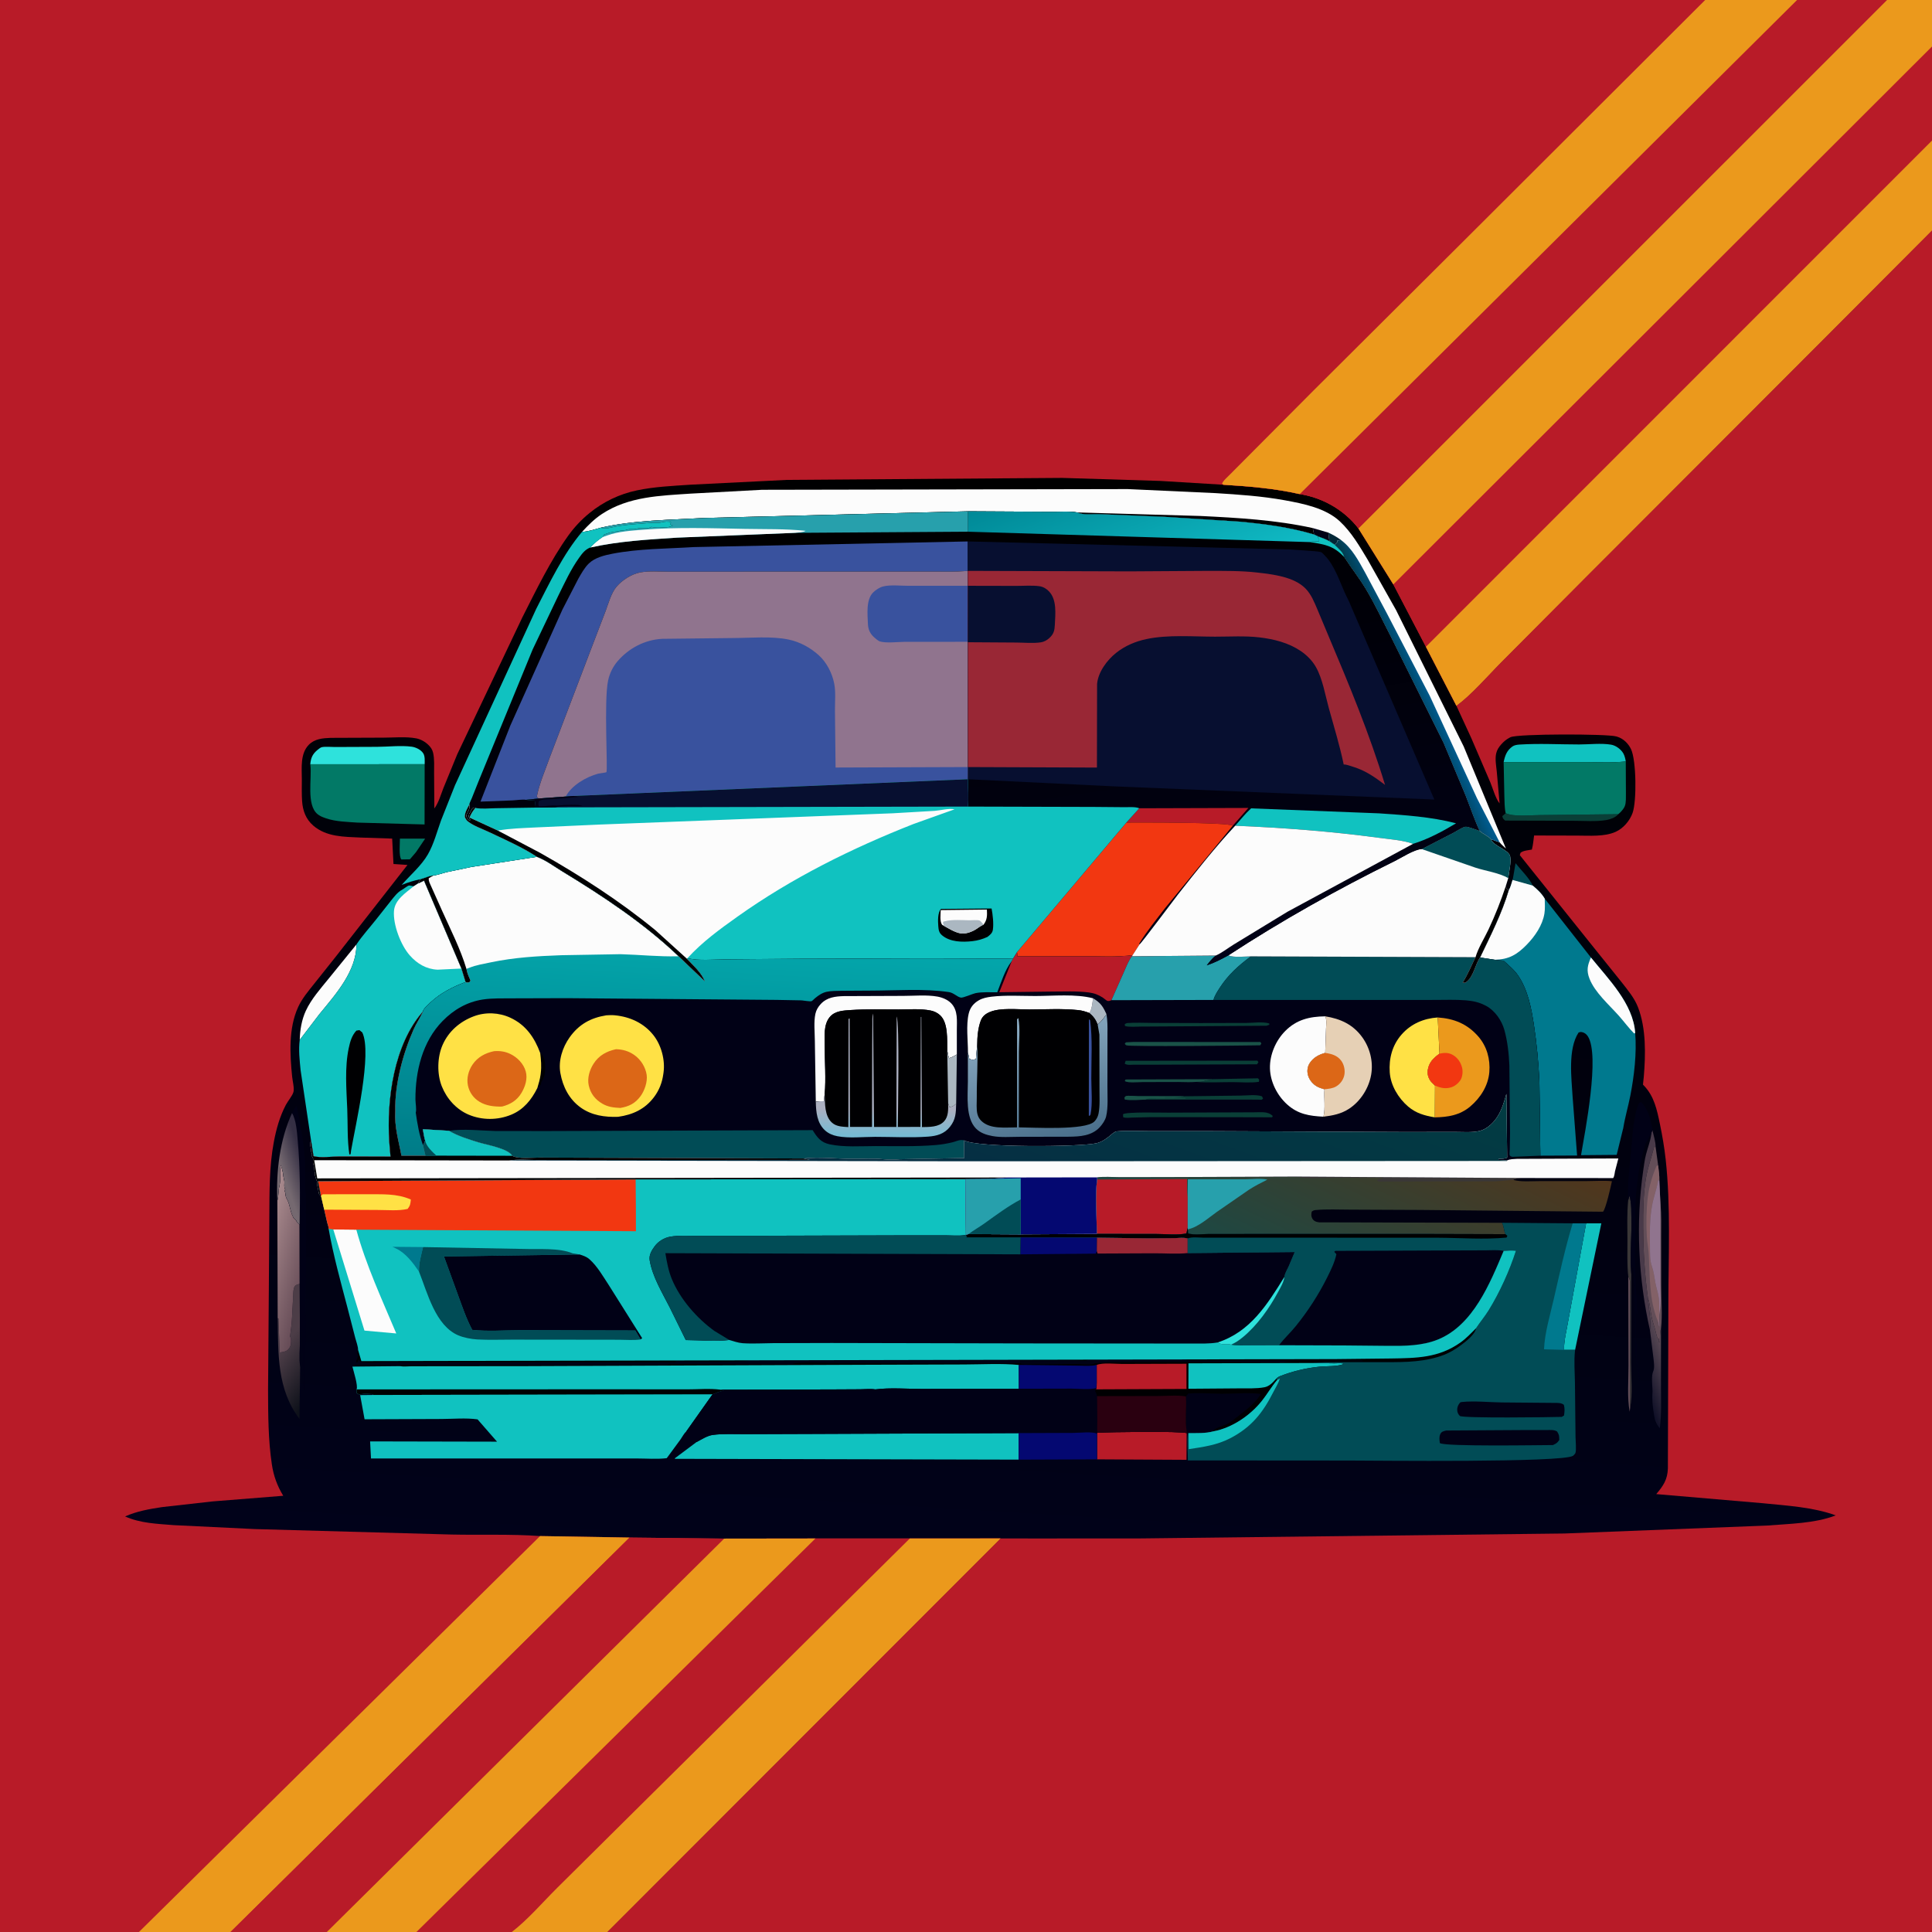 <svg version="1.1" xmlns="http://www.w3.org/2000/svg" style="display: block;" viewBox="0 0 2048 2048" width="1024" height="1024">
<defs>
	<linearGradient id="Gradient1" gradientUnits="userSpaceOnUse" x1="1105.86" y1="501.422" x2="1034.73" y2="1668.33">
		<stop class="stop0" offset="0" stop-opacity="1" stop-color="rgb(0,0,0)"/>
		<stop class="stop1" offset="1" stop-opacity="1" stop-color="rgb(1,2,26)"/>
	</linearGradient>
	<linearGradient id="Gradient2" gradientUnits="userSpaceOnUse" x1="1742.07" y1="1470.41" x2="1773.93" y2="1457.59">
		<stop class="stop0" offset="0" stop-opacity="1" stop-color="rgb(17,17,40)"/>
		<stop class="stop1" offset="1" stop-opacity="1" stop-color="rgb(85,70,82)"/>
	</linearGradient>
	<linearGradient id="Gradient3" gradientUnits="userSpaceOnUse" x1="336.437" y1="1467.92" x2="294.252" y2="1437.86">
		<stop class="stop0" offset="0" stop-opacity="1" stop-color="rgb(14,17,26)"/>
		<stop class="stop1" offset="1" stop-opacity="1" stop-color="rgb(76,61,71)"/>
	</linearGradient>
	<linearGradient id="Gradient4" gradientUnits="userSpaceOnUse" x1="329.821" y1="1342.7" x2="272.475" y2="1327.5">
		<stop class="stop0" offset="0" stop-opacity="1" stop-color="rgb(101,75,86)"/>
		<stop class="stop1" offset="1" stop-opacity="1" stop-color="rgb(173,142,145)"/>
	</linearGradient>
	<linearGradient id="Gradient5" gradientUnits="userSpaceOnUse" x1="314.996" y1="1211.6" x2="292.038" y2="1219.39">
		<stop class="stop0" offset="0" stop-opacity="1" stop-color="rgb(53,47,68)"/>
		<stop class="stop1" offset="1" stop-opacity="1" stop-color="rgb(117,105,112)"/>
	</linearGradient>
	<linearGradient id="Gradient6" gradientUnits="userSpaceOnUse" x1="1536.99" y1="1172.44" x2="1434.01" y2="1388.47">
		<stop class="stop0" offset="0" stop-opacity="1" stop-color="rgb(81,54,28)"/>
		<stop class="stop1" offset="1" stop-opacity="1" stop-color="rgb(29,72,67)"/>
	</linearGradient>
	<linearGradient id="Gradient7" gradientUnits="userSpaceOnUse" x1="1489.61" y1="734.968" x2="1510.33" y2="725.516">
		<stop class="stop0" offset="0" stop-opacity="1" stop-color="rgb(1,58,75)"/>
		<stop class="stop1" offset="1" stop-opacity="1" stop-color="rgb(0,90,140)"/>
	</linearGradient>
	<linearGradient id="Gradient8" gradientUnits="userSpaceOnUse" x1="936.578" y1="1176.01" x2="936.185" y2="1203.56">
		<stop class="stop0" offset="0" stop-opacity="1" stop-color="rgb(171,175,192)"/>
		<stop class="stop1" offset="1" stop-opacity="1" stop-color="rgb(119,186,211)"/>
	</linearGradient>
	<linearGradient id="Gradient9" gradientUnits="userSpaceOnUse" x1="1119.68" y1="1210.2" x2="1087" y2="1077.04">
		<stop class="stop0" offset="0" stop-opacity="1" stop-color="rgb(74,111,139)"/>
		<stop class="stop1" offset="1" stop-opacity="1" stop-color="rgb(141,173,196)"/>
	</linearGradient>
	<linearGradient id="Gradient10" gradientUnits="userSpaceOnUse" x1="737.282" y1="1241.87" x2="751.308" y2="997.534">
		<stop class="stop0" offset="0" stop-opacity="1" stop-color="rgb(0,124,136)"/>
		<stop class="stop1" offset="1" stop-opacity="1" stop-color="rgb(3,166,171)"/>
	</linearGradient>
	<linearGradient id="Gradient11" gradientUnits="userSpaceOnUse" x1="1273.05" y1="1317.6" x2="1359.55" y2="1082.41">
		<stop class="stop0" offset="0" stop-opacity="1" stop-color="rgb(5,47,67)"/>
		<stop class="stop1" offset="1" stop-opacity="1" stop-color="rgb(2,60,67)"/>
	</linearGradient>
	<linearGradient id="Gradient12" gradientUnits="userSpaceOnUse" x1="981.017" y1="530.051" x2="1054.39" y2="1050.64">
		<stop class="stop0" offset="0" stop-opacity="1" stop-color="rgb(0,0,0)"/>
		<stop class="stop1" offset="1" stop-opacity="1" stop-color="rgb(1,1,23)"/>
	</linearGradient>
	<linearGradient id="Gradient13" gradientUnits="userSpaceOnUse" x1="1185.41" y1="487.229" x2="1236.53" y2="630.576">
		<stop class="stop0" offset="0" stop-opacity="1" stop-color="rgb(0,137,151)"/>
		<stop class="stop1" offset="1" stop-opacity="1" stop-color="rgb(16,187,197)"/>
	</linearGradient>
</defs>
<path transform="translate(0,0)" fill="url(#Gradient1)" d="M 147.288 2048 L -0 2048 L -0 -0 L 1807.55 0 L 1904.96 0 L 2000.19 0 L 2048 0 L 2048 49.291 L 2048 148.996 L 2048 244.268 L 2048 2048 L 643.76 2048 L 542.517 2048 L 441.433 2048 L 346.456 2048 L 244.377 2048 L 147.288 2048 z"/>
<path transform="translate(0,0)" fill="rgb(1,76,86)" d="M 1603.35 932.773 L 1603.73 931.366 L 1606.55 915.039 C 1611.92 921.906 1621.39 931.074 1624.74 938.725 L 1603.35 932.773 z"/>
<path transform="translate(0,0)" fill="rgb(99,78,88)" d="M 1726.05 1353.12 C 1728.58 1356.98 1728.06 1362.2 1728.08 1366.79 L 1728.12 1390.98 L 1728.03 1492.46 L 1727.51 1496.5 C 1724.75 1481.06 1726.34 1463.25 1726.28 1447.54 L 1726.05 1353.12 z"/>
<path transform="translate(0,0)" fill="rgb(2,121,102)" d="M 423.931 889.002 L 450.669 889.024 L 440.961 903.357 L 434.5 910.903 L 425.5 911.058 C 422.606 907.98 423.955 893.869 423.931 889.002 z"/>
<path transform="translate(0,0)" fill="rgb(58,55,55)" d="M 1725.94 1272.39 C 1726.41 1270.79 1726.77 1268.98 1727.51 1267.5 L 1727.73 1269.03 L 1728.38 1272.52 C 1729.41 1277.94 1729.15 1284.17 1729.32 1289.7 C 1729.93 1309.7 1727.57 1330.5 1729.23 1350.34 L 1728.99 1444.44 C 1728.98 1459.72 1730.86 1477.66 1728.03 1492.46 L 1728.12 1390.98 L 1728.08 1366.79 C 1728.06 1362.2 1728.58 1356.98 1726.05 1353.12 C 1724.61 1340.48 1725.19 1327.23 1725.15 1314.49 C 1725.12 1300.54 1724.54 1286.27 1725.94 1272.39 z"/>
<path transform="translate(0,0)" fill="rgb(10,63,55)" d="M 1596.08 862.026 C 1605.3 866.126 1622.32 863.985 1632.67 863.997 L 1715.46 863.073 L 1714.43 864.156 C 1711.69 866.783 1706.74 868.595 1702.99 869.244 C 1691.8 871.183 1678.58 870.011 1667.13 870.045 L 1595.5 869.842 C 1593.5 867.964 1593.07 867.78 1592.5 865.144 L 1596.08 862.026 z"/>
<path transform="translate(0,0)" fill="rgb(73,58,73)" d="M 1751.65 1198.17 C 1752.83 1203.56 1755.11 1210.38 1755.03 1215.8 L 1753.49 1215.65 C 1750.65 1226.87 1746.73 1237.5 1744.79 1249 C 1741.96 1265.82 1741.71 1283.52 1741.81 1300.53 C 1741.96 1326.27 1743.45 1350.88 1746.93 1376.38 C 1747.66 1387.04 1750.36 1399.77 1749.08 1410.27 C 1736.71 1355.88 1733.83 1296.33 1741.84 1241.06 C 1742.68 1235.3 1743.4 1229.4 1744.84 1223.75 C 1746.64 1216.67 1749.32 1210.17 1750.36 1202.87 L 1750.55 1201.44 C 1750.45 1200.49 1751.29 1199.06 1751.65 1198.17 z"/>
<path transform="translate(0,0)" fill="url(#Gradient2)" d="M 1746.93 1376.38 L 1747.58 1378.28 C 1749.27 1383.53 1749.48 1389.3 1750.52 1394.71 C 1751.55 1400.09 1753.31 1405.17 1754.8 1410.41 C 1755.59 1413.21 1756.12 1417.13 1757.69 1419.52 L 1758.51 1419 L 1758.51 1422.5 L 1759.51 1422.5 C 1759.69 1418.09 1759.28 1412.58 1760.75 1408.43 L 1760.7 1470.82 C 1760.7 1485.21 1761.4 1499.83 1759.41 1514.1 C 1755.79 1509.25 1754.47 1506.55 1753.45 1500.54 C 1751.89 1491.4 1751.08 1484.38 1751.76 1475 L 1751.63 1471.87 C 1751.43 1466.95 1750.48 1458.46 1752.35 1454.01 C 1754.15 1450.42 1753.21 1444.11 1752.76 1440.08 L 1749.08 1410.27 C 1750.36 1399.77 1747.66 1387.04 1746.93 1376.38 z"/>
<path transform="translate(0,0)" fill="rgb(252,252,252)" d="M 377.866 1001.11 C 377.788 1029.77 355.631 1054.21 338.508 1075.09 L 317.742 1102.31 C 317.997 1091.81 319.767 1081.07 324.2 1071.47 C 329.979 1058.95 339.987 1047.77 348.629 1037.11 L 377.866 1001.11 z"/>
<path transform="translate(0,0)" fill="url(#Gradient3)" d="M 294.362 1397.28 L 295.159 1397.57 L 296.49 1433.7 C 299.712 1433.18 303.408 1432.9 305.701 1430.31 C 309.033 1426.54 308.503 1423.19 308.51 1418.5 L 307.51 1417 C 308.063 1410.68 309.263 1404.34 309.5 1398 L 310.838 1372.64 C 310.986 1369.86 310.886 1365.78 312.566 1363.42 C 313.714 1361.81 315.931 1361.46 317.706 1361 L 317.939 1420 C 317.963 1429.52 317.055 1439.84 318.155 1449.24 L 317.471 1504.1 C 293.464 1472.53 295.011 1434.9 294.362 1397.28 z"/>
<path transform="translate(0,0)" fill="rgb(1,1,22)" d="M 1725.94 1272.39 C 1724.91 1254.98 1727.42 1237.53 1729.05 1220.27 C 1730.5 1204.91 1731.06 1185.77 1736.55 1171.38 C 1737.42 1169.08 1737.3 1169.16 1739.5 1168.2 C 1746.83 1174.73 1750.64 1188.61 1751.65 1198.17 C 1751.29 1199.06 1750.45 1200.49 1750.55 1201.44 L 1746.58 1208.43 C 1743.73 1212.8 1742.71 1216.73 1741.83 1221.82 C 1741.46 1223.98 1741.74 1223.15 1740.51 1225 C 1740.5 1227.91 1740.85 1229.44 1739.51 1232 C 1738.74 1233.47 1738.47 1236.32 1738.01 1238.01 L 1737 1242.2 C 1736.28 1244.72 1736.3 1246.68 1736.2 1249.25 L 1735.87 1251.52 C 1733.37 1267.93 1733.47 1285.45 1733.27 1302.03 C 1732.99 1324.69 1732.86 1347.33 1734.38 1369.95 C 1734.86 1377.09 1734.61 1385.09 1736.22 1392.03 L 1734.54 1392.44 C 1734.52 1391.25 1734.88 1390.36 1734 1389.5 L 1734 1422 C 1736.97 1426.46 1733.75 1436.09 1735 1441.5 C 1735.52 1443.75 1735.42 1446.45 1736 1448.5 C 1737.03 1452.16 1736.63 1448.44 1736.89 1451.83 C 1737 1453.29 1737.12 1454.58 1737.5 1456 C 1738.28 1458.89 1737.9 1461.69 1737.75 1464.66 C 1735.93 1455.46 1734.39 1445.85 1733.75 1436.5 C 1732.9 1424.01 1733.07 1344.85 1730.5 1340.58 C 1730.44 1344.02 1729.98 1347 1729.23 1350.34 C 1727.57 1330.5 1729.93 1309.7 1729.32 1289.7 C 1729.15 1284.17 1729.41 1277.94 1728.38 1272.52 L 1727.73 1269.03 L 1727.51 1267.5 C 1726.77 1268.98 1726.41 1270.79 1725.94 1272.39 z"/>
<path transform="translate(0,0)" fill="rgb(16,194,192)" d="M 1681.33 1296.78 L 1697.48 1296.81 L 1669.68 1430.93 L 1657.91 1430.92 C 1657.67 1421.24 1660.86 1409.45 1662.43 1399.75 L 1681.33 1296.78 z"/>
<path transform="translate(0,0)" fill="rgb(46,226,220)" d="M 328.918 810.156 C 329.49 803.546 331.245 799.334 336.5 795.001 C 337.419 794.242 339.721 792.374 340.885 792.093 C 344.66 791.18 351.098 791.91 355.114 791.862 L 399.441 791.681 C 411.076 791.649 425.039 789.99 436.446 791.53 C 440.783 792.115 446.195 794.732 448.617 798.5 C 450.653 801.668 450.198 806.487 450.157 810.074 L 328.918 810.156 z"/>
<path transform="translate(0,0)" fill="rgb(16,194,192)" d="M 1593.92 807.84 C 1595.38 800.959 1597.26 795.539 1603.24 791.298 C 1605.29 789.838 1608.16 789.428 1610.64 789.268 C 1631.39 787.921 1653.05 789.151 1673.89 789.153 C 1684.62 789.154 1697.4 787.611 1707.83 789.368 C 1712.83 790.208 1718.18 794.183 1720.72 798.5 C 1722.18 800.987 1722.94 804.324 1723.38 807.145 C 1708.79 808.834 1692.72 807.786 1678 807.819 L 1593.92 807.84 z"/>
<path transform="translate(0,0)" fill="rgb(184,27,40)" d="M 1163.14 1518.72 C 1173.91 1518.01 1253.2 1516.97 1257.91 1519.15 L 1257.73 1547.47 L 1162.87 1546.96 L 1162.84 1519.63 L 1163.14 1518.72 z"/>
<path transform="translate(0,0)" fill="rgb(99,78,88)" d="M 1746.93 1376.38 C 1743.45 1350.88 1741.96 1326.27 1741.81 1300.53 C 1741.71 1283.52 1741.96 1265.82 1744.79 1249 C 1746.73 1237.5 1750.65 1226.87 1753.49 1215.65 L 1755.03 1215.8 L 1757.71 1235.4 C 1758.23 1240.68 1759.19 1246.28 1758.97 1251.58 L 1760.14 1276.83 C 1761.43 1287.63 1760.93 1298.78 1760.97 1309.63 L 1761.01 1363.47 C 1760.98 1378.08 1762.38 1394.04 1760.75 1408.43 C 1759.28 1412.58 1759.69 1418.09 1759.51 1422.5 L 1758.51 1422.5 L 1758.51 1419 L 1757.69 1419.52 C 1756.12 1417.13 1755.59 1413.21 1754.8 1410.41 C 1753.31 1405.17 1751.55 1400.09 1750.52 1394.71 C 1749.48 1389.3 1749.27 1383.53 1747.58 1378.28 L 1746.93 1376.38 z"/>
<path transform="translate(0,0)" fill="rgb(131,97,103)" d="M 1758.3 1402.64 L 1757.06 1399.7 C 1748.12 1377.62 1749.04 1352.7 1747.74 1329.45 C 1747.39 1323.23 1746.1 1317.14 1745.71 1310.89 C 1744.87 1297.59 1745.18 1281.74 1746.8 1268.52 C 1748.17 1257.4 1751.56 1246.28 1755.95 1236 L 1757.71 1235.4 C 1758.23 1240.68 1759.19 1246.28 1758.97 1251.58 L 1757.78 1250.94 L 1757.63 1251.91 C 1756 1260.86 1752.74 1269.53 1751.15 1278.5 C 1748.62 1292.86 1748.8 1306.95 1749.04 1321.46 C 1749.16 1328.49 1748.71 1335.64 1751.08 1342.35 C 1753.01 1347.78 1753.73 1354.07 1754.77 1359.75 C 1755.71 1364.91 1757.58 1370.17 1758.28 1375.28 C 1759.47 1383.94 1758.59 1393.87 1758.3 1402.64 z"/>
<path transform="translate(0,0)" fill="rgb(144,116,142)" d="M 1758.3 1402.64 C 1758.59 1393.87 1759.47 1383.94 1758.28 1375.28 C 1757.58 1370.17 1755.71 1364.91 1754.77 1359.75 C 1753.73 1354.07 1753.01 1347.78 1751.08 1342.35 C 1748.71 1335.64 1749.16 1328.49 1749.04 1321.46 C 1748.8 1306.95 1748.62 1292.86 1751.15 1278.5 C 1752.74 1269.53 1756 1260.86 1757.63 1251.91 L 1757.78 1250.94 L 1758.97 1251.58 L 1760.14 1276.83 L 1760.17 1359.85 C 1760.11 1369.59 1761.12 1381.72 1759.24 1391.24 C 1758.31 1395.92 1758.97 1401.69 1759 1406.5 C 1758.5 1405.04 1758.39 1404.15 1758.3 1402.64 z"/>
<path transform="translate(0,0)" fill="url(#Gradient4)" d="M 294.001 1272.59 L 294.229 1271.77 C 295.465 1267.04 294.918 1262.26 296.099 1257.65 C 297.916 1250.54 295.658 1242.62 297.631 1234.95 C 299.164 1239.41 300.13 1242.79 300.51 1247.5 L 301.288 1251.08 C 301.956 1254.4 300.507 1258.1 302.5 1261 L 301.51 1262 L 301.971 1262.94 C 302.564 1264.42 302.615 1265.43 302.769 1266.97 C 303.03 1269.6 303.827 1270.21 304.944 1272.5 C 307.505 1277.74 307.56 1283.85 310.51 1289.5 L 311.005 1290.8 L 313.505 1293.25 C 316.912 1296.93 312.535 1292.26 315.005 1295.75 L 317.602 1298.25 L 317.706 1361 C 315.931 1361.46 313.714 1361.81 312.566 1363.42 C 310.886 1365.78 310.986 1369.86 310.838 1372.64 L 309.5 1398 C 309.263 1404.34 308.063 1410.68 307.51 1417 L 308.51 1418.5 C 308.503 1423.19 309.033 1426.54 305.701 1430.31 C 303.408 1432.9 299.712 1433.18 296.49 1433.7 L 295.159 1397.57 L 294.362 1397.28 L 294.001 1272.59 z"/>
<path transform="translate(0,0)" fill="rgb(1,1,22)" d="M 309.569 1179.93 C 310.76 1177.85 312.618 1173.54 314.514 1172.3 C 318.286 1190.34 321.575 1208.63 323.054 1227.02 C 323.967 1238.37 323.284 1249.93 323.455 1261.3 C 323.482 1263.1 324.277 1264.25 324.326 1266.11 L 324.486 1318.75 L 323.49 1472.5 L 322.5 1473.49 C 320.086 1469.86 321.979 1460.24 321.5 1455.49 C 319.999 1440.61 320.615 1425.18 320.5 1410.17 C 316.876 1422.13 320.142 1436.82 318.155 1449.24 C 317.055 1439.84 317.963 1429.52 317.939 1420 L 317.706 1361 L 317.602 1298.25 L 315.005 1295.75 C 312.535 1292.26 316.912 1296.93 313.505 1293.25 L 311.005 1290.8 L 310.51 1289.5 C 307.56 1283.85 307.505 1277.74 304.944 1272.5 C 303.827 1270.21 303.03 1269.6 302.769 1266.97 C 302.615 1265.43 302.564 1264.42 301.971 1262.94 L 301.51 1262 L 302.5 1261 C 300.507 1258.1 301.956 1254.4 301.288 1251.08 L 300.51 1247.5 C 300.13 1242.79 299.164 1239.41 297.631 1234.95 C 295.658 1242.62 297.916 1250.54 296.099 1257.65 C 294.918 1262.26 295.465 1267.04 294.229 1271.77 L 294.001 1272.59 C 292.54 1242.02 296.679 1207.82 309.569 1179.93 z"/>
<path transform="translate(0,0)" fill="url(#Gradient5)" d="M 309.569 1179.93 C 314.035 1187.33 314.754 1200.08 315.569 1208.73 C 318.361 1238.36 318.137 1268.52 317.602 1298.25 L 315.005 1295.75 C 312.535 1292.26 316.912 1296.93 313.505 1293.25 L 311.005 1290.8 L 310.51 1289.5 C 307.56 1283.85 307.505 1277.74 304.944 1272.5 C 303.827 1270.21 303.03 1269.6 302.769 1266.97 C 302.615 1265.43 302.564 1264.42 301.971 1262.94 L 301.51 1262 L 302.5 1261 C 300.507 1258.1 301.956 1254.4 301.288 1251.08 L 300.51 1247.5 C 300.13 1242.79 299.164 1239.41 297.631 1234.95 C 295.658 1242.62 297.916 1250.54 296.099 1257.65 C 294.918 1262.26 295.465 1267.04 294.229 1271.77 L 294.001 1272.59 C 292.54 1242.02 296.679 1207.82 309.569 1179.93 z"/>
<path transform="translate(0,0)" fill="rgb(2,121,102)" d="M 1593.92 807.84 L 1678 807.819 C 1692.72 807.786 1708.79 808.834 1723.38 807.145 L 1723.54 840.568 C 1723.48 844.606 1723.88 850.72 1722.38 854.513 C 1721.42 856.949 1719.31 859.419 1717.47 861.257 L 1715.46 863.073 L 1632.67 863.997 C 1622.32 863.985 1605.3 866.126 1596.08 862.026 C 1594.74 855.968 1594.9 849.519 1594.67 843.334 L 1593.92 807.84 z"/>
<path transform="translate(0,0)" fill="rgb(2,121,102)" d="M 328.918 810.156 L 450.157 810.074 L 450.06 873.961 L 378.817 871.984 C 368.225 871.241 355.882 870.953 345.793 867.525 L 344.5 867.058 C 341.524 866.011 338.856 864.963 336.423 862.883 C 324.616 852.786 330.724 825.503 329.039 811.096 L 328.918 810.156 z"/>
<path transform="translate(0,0)" fill="rgb(16,194,192)" d="M 738.33 1528.67 C 743.483 1525.95 749.72 1521.88 755.49 1521.09 C 766.593 1519.57 778.949 1520.37 790.204 1520.27 L 860.267 1520.03 L 1079.84 1519.15 L 1079.87 1547.27 L 715.376 1546.41 L 715.496 1545.75 L 738.33 1528.67 z"/>
<path transform="translate(0,0)" fill="rgb(0,0,2)" d="M 1564.64 1407.99 C 1563.68 1414.43 1554.08 1421.93 1548.77 1425.87 C 1543.31 1429.91 1537.34 1433.65 1531 1436.1 C 1511.05 1443.83 1489.98 1444.01 1468.87 1443.98 L 1416.61 1444 C 1408.6 1444.11 1399.75 1443.7 1391.85 1444.84 L 1414.73 1445.18 C 1417.5 1445.19 1422.02 1444.62 1424.5 1445.66 C 1419.95 1448.6 1404.82 1448.14 1398.93 1448.72 C 1384.7 1450.12 1370.65 1453.41 1357.35 1458.6 C 1355.45 1459.35 1354.26 1460.03 1352.84 1461.5 L 1353.88 1462.82 C 1347.87 1469.84 1343.42 1477.76 1337.69 1484.95 C 1325.29 1500.49 1305.96 1513.72 1286.16 1517.3 C 1277.66 1519.58 1268.74 1519.12 1260.01 1519.16 L 1259.32 1519.05 L 1258.09 1517.84 L 1257.91 1519.15 C 1253.2 1516.97 1173.91 1518.01 1163.14 1518.72 C 1162.49 1515 1163.03 1510.13 1163.01 1506.28 L 1162.74 1479.96 C 1162.36 1478.34 1162.04 1477.06 1161.22 1475.58 L 1160.58 1474.53 L 1161.76 1472.76 C 1162.71 1470.9 1162.45 1468.25 1162.54 1466.17 L 1162.53 1446.92 C 1155.7 1448.57 1146.01 1447.57 1138.84 1447.59 L 1080.07 1446.91 C 1061.18 1445.11 1041.29 1446.33 1022.3 1446.39 L 916.038 1446.74 L 556.132 1448.17 L 458.939 1448.25 L 435.869 1448.3 C 432.267 1448.32 427.665 1448.87 424.167 1448.17 C 418.418 1447.07 411.947 1447.61 406.085 1447.59 L 376 1447.53 L 375.5 1447 L 707 1447 C 709.417 1445.39 712.244 1446 715.119 1446 L 840 1446 C 844.196 1443.2 882.608 1445 889.862 1445 L 1081 1445 C 1084.04 1447.02 1092.5 1446.02 1096.52 1446.02 L 1141.7 1446.07 C 1146.29 1446.08 1154.3 1447.12 1158.5 1446 C 1162.51 1444.93 1157.89 1445.37 1162.23 1445.08 L 1164 1445 C 1168.04 1442.31 1339.71 1444 1361 1444 C 1364.86 1441.42 1433.77 1443 1444.5 1443 L 1444.5 1442 L 1259 1442 C 1254.85 1439.23 1237.01 1441 1231.4 1441 L 1154 1441 C 1153.5 1441.33 1153.06 1441.77 1152.5 1442 C 1149.93 1443.05 1142.18 1442 1138.89 1442 L 794 1442 C 790.323 1444.45 726.945 1443 717 1443 C 715.114 1444.26 715.452 1444 713.38 1444 L 470.942 1444.03 L 407.985 1444.03 C 400.13 1444.03 390.468 1445.26 382.931 1443.75 C 381.422 1443.45 381.25 1442.24 380.51 1441 C 379.689 1441.8 380.054 1441.32 379.468 1442.78 C 378.815 1444.42 379.382 1443.71 378.005 1444.75 L 377.51 1443 C 378.469 1440.75 379.286 1438.97 379.51 1436.5 L 378.51 1435 L 379.566 1430.94 L 383.061 1442.83 L 1415.69 1440.69 L 1474.42 1440.05 C 1501.75 1439.62 1525.06 1439.48 1548.13 1423.12 C 1554.2 1418.81 1559.42 1413.27 1564.64 1407.99 z"/>
<path transform="translate(0,0)" fill="rgb(1,1,22)" d="M 1257.09 1480.23 L 1259.5 1477.27 C 1271.24 1476.07 1283.66 1477.44 1295.49 1477.46 C 1308.98 1477.49 1323.31 1475.93 1336.64 1477.65 C 1331.06 1486.6 1323.65 1492.44 1315.42 1498.88 C 1310.97 1502.36 1306.43 1506.31 1301.48 1509.07 C 1297.08 1511.52 1289.03 1513.07 1285.87 1516.7 L 1286.16 1517.3 C 1277.66 1519.58 1268.74 1519.12 1260.01 1519.16 L 1259.32 1519.05 L 1258.09 1517.84 C 1255.74 1505.79 1258.11 1492.48 1257.09 1480.23 z"/>
<path transform="translate(0,0)" fill="rgb(184,27,40)" d="M 1162.53 1446.92 C 1168.92 1444.22 1182.52 1445.88 1189.72 1445.85 L 1257.72 1445.63 L 1257.73 1472.35 L 1161.76 1472.76 C 1162.71 1470.9 1162.45 1468.25 1162.54 1466.17 L 1162.53 1446.92 z"/>
<path transform="translate(0,0)" fill="rgb(16,194,192)" d="M 1391.85 1444.84 L 1414.73 1445.18 C 1417.5 1445.19 1422.02 1444.62 1424.5 1445.66 C 1419.95 1448.6 1404.82 1448.14 1398.93 1448.72 C 1384.7 1450.12 1370.65 1453.41 1357.35 1458.6 C 1355.45 1459.35 1354.26 1460.03 1352.84 1461.5 L 1349.56 1465.03 C 1347 1467.65 1344.05 1469.84 1340.37 1470.55 C 1331.81 1472.2 1321.76 1471.61 1313 1471.73 L 1259.76 1472.14 L 1259.81 1445.19 L 1391.85 1444.84 z"/>
<path transform="translate(0,0)" fill="rgb(42,0,16)" d="M 1162.74 1479.96 L 1227.5 1479.84 C 1236.94 1479.83 1247.87 1478.7 1257.09 1480.23 C 1258.11 1492.48 1255.74 1505.79 1258.09 1517.84 L 1257.91 1519.15 C 1253.2 1516.97 1173.91 1518.01 1163.14 1518.72 C 1162.49 1515 1163.03 1510.13 1163.01 1506.28 L 1162.74 1479.96 z"/>
<path transform="translate(0,0)" fill="rgb(16,194,192)" d="M 424.167 1448.17 C 427.665 1448.87 432.267 1448.32 435.869 1448.3 L 458.939 1448.25 L 556.132 1448.17 L 916.038 1446.74 L 1022.3 1446.39 C 1041.29 1446.33 1061.18 1445.11 1080.07 1446.91 L 1080.11 1472.13 L 977.354 1472.31 C 961.377 1472.35 943.578 1470.78 927.858 1472.83 C 922.913 1471.98 916.717 1472.68 911.643 1472.71 L 880.74 1472.87 L 763.624 1473.12 L 768.002 1474.49 L 766.856 1474.46 C 763.027 1474.73 758.978 1476.88 755.314 1478.08 L 395.734 1478.72 L 395.181 1477.84 C 390.942 1477.72 386.379 1477.31 382.184 1477.94 C 379.75 1478.31 379.872 1477.8 377.898 1476.5 L 377.98 1472.82 C 379.767 1468.95 374.661 1453.33 373.577 1448.67 L 424.167 1448.17 z"/>
<path transform="translate(0,0)" fill="rgb(0,0,2)" d="M 377.98 1472.82 L 648.488 1472.7 L 728.175 1472.78 C 739.41 1472.82 752.583 1471.63 763.624 1473.12 L 768.002 1474.49 L 766.856 1474.46 C 763.027 1474.73 758.978 1476.88 755.314 1478.08 L 395.734 1478.72 L 395.181 1477.84 C 390.942 1477.72 386.379 1477.31 382.184 1477.94 C 379.75 1478.31 379.872 1477.8 377.898 1476.5 L 377.98 1472.82 z"/>
<path transform="translate(0,0)" fill="rgb(16,194,192)" d="M 395.734 1478.72 L 755.314 1478.08 L 752.014 1482.67 L 727.285 1517.63 C 725.319 1519.16 722.96 1523.6 721.444 1525.74 L 706.766 1545.73 C 696.447 1546.98 685.232 1546.04 674.776 1546.04 L 609.211 1546.05 L 393.278 1546.04 L 392.329 1527.95 L 526.866 1528.23 L 506.237 1504.59 C 494.14 1502.85 480.14 1504.15 467.804 1504.18 L 386.458 1504.49 L 381.782 1478.87 L 395.734 1478.72 z"/>
<path transform="translate(0,0)" fill="rgb(0,121,142)" d="M 1603.35 932.773 L 1624.74 938.725 C 1629.56 942.73 1634.28 947.151 1637.48 952.609 L 1686.45 1014.99 C 1704.99 1037.95 1731.32 1064.08 1733.35 1094.94 C 1735.15 1116.16 1732.28 1140.71 1728.2 1161.5 C 1725.93 1173.09 1722.5 1184.55 1720.65 1196.21 L 1720.38 1197.07 L 1713.75 1224.21 L 1675.95 1224.54 C 1680.08 1200.15 1696.23 1118.65 1683.18 1098.53 C 1681.75 1096.33 1679.66 1094.63 1677.06 1094.12 C 1675.3 1093.78 1674.98 1094.03 1673.36 1094.5 C 1661.83 1112.17 1665.86 1142.7 1667.05 1163 L 1671.79 1224.9 L 1632.82 1225.07 L 1631.83 1147.08 C 1630.89 1126.94 1629.04 1106.59 1626.01 1086.66 C 1623.3 1068.86 1619.71 1049.83 1609.54 1034.58 C 1605.17 1028.04 1599.47 1023.51 1593.72 1018.29 C 1590.56 1018.24 1587.57 1017.85 1584.44 1017.38 L 1568.88 1015.01 C 1579.94 991.92 1592.29 967.715 1599.44 943.141 C 1601.07 941.566 1602.5 935.163 1603.35 932.773 z"/>
<path transform="translate(0,0)" fill="rgb(252,252,252)" d="M 1686.45 1014.99 C 1704.99 1037.95 1731.32 1064.08 1733.35 1094.94 L 1732.29 1095.57 C 1726.48 1089.72 1721.55 1082.96 1716.07 1076.78 C 1705.72 1065.15 1690.6 1052.02 1684.92 1037.46 C 1681.52 1028.71 1682.82 1023.32 1686.45 1014.99 z"/>
<path transform="translate(0,0)" fill="rgb(252,252,252)" d="M 1603.35 932.773 L 1624.74 938.725 C 1629.56 942.73 1634.28 947.151 1637.48 952.609 C 1637.58 957.749 1637.98 963.323 1637.15 968.4 C 1635.12 980.875 1627.17 992.381 1618.56 1001.26 C 1608.13 1012.01 1599.36 1017.09 1584.44 1017.38 L 1568.88 1015.01 C 1579.94 991.92 1592.29 967.715 1599.44 943.141 C 1601.07 941.566 1602.5 935.163 1603.35 932.773 z"/>
<path transform="translate(0,0)" fill="rgb(1,1,22)" d="M 1080.07 1446.91 L 1138.84 1447.59 C 1146.01 1447.57 1155.7 1448.57 1162.53 1446.92 L 1162.54 1466.17 C 1162.45 1468.25 1162.71 1470.9 1161.76 1472.76 L 1160.58 1474.53 L 1161.22 1475.58 C 1162.04 1477.06 1162.36 1478.34 1162.74 1479.96 L 1163.01 1506.28 C 1163.03 1510.13 1162.49 1515 1163.14 1518.72 L 1162.84 1519.63 L 1162.87 1546.96 L 1079.87 1547.27 L 1079.84 1519.15 L 860.267 1520.03 L 790.204 1520.27 C 778.949 1520.37 766.593 1519.57 755.49 1521.09 C 749.72 1521.88 743.483 1525.95 738.33 1528.67 L 737.77 1527.61 L 733 1530 L 731.5 1531 C 728.627 1532.85 726.084 1535.6 723.25 1537.25 C 720.729 1538.72 719.498 1540.86 717.25 1542.25 C 715.049 1543.61 714.591 1543.82 712.75 1545.75 L 709.25 1545.75 C 711.524 1541.2 716.187 1536.76 719.078 1532.42 L 720 1531 L 721 1529.5 L 726.05 1522.45 L 727.852 1519.82 L 728.454 1519.01 L 727.285 1517.63 L 752.014 1482.67 L 755.314 1478.08 C 758.978 1476.88 763.027 1474.73 766.856 1474.46 L 768.002 1474.49 L 763.624 1473.12 L 880.74 1472.87 L 911.643 1472.71 C 916.717 1472.68 922.913 1471.98 927.858 1472.83 C 943.578 1470.78 961.377 1472.35 977.354 1472.31 L 1080.11 1472.13 L 1080.07 1446.91 z"/>
<path transform="translate(0,0)" fill="rgb(4,8,113)" d="M 1080.07 1446.91 L 1138.84 1447.59 C 1146.01 1447.57 1155.7 1448.57 1162.53 1446.92 L 1162.54 1466.17 L 1162.06 1471.5 C 1154.26 1473.3 1143.97 1472.03 1135.92 1472.01 L 1080.11 1472.13 L 1080.07 1446.91 z"/>
<path transform="translate(0,0)" fill="rgb(4,8,113)" d="M 1079.84 1519.15 L 1138.25 1518.93 C 1144.7 1518.91 1157.18 1517.36 1162.84 1519.63 L 1162.87 1546.96 L 1079.87 1547.27 L 1079.84 1519.15 z"/>
<path transform="translate(0,0)" fill="rgb(16,194,192)" d="M 443.255 936.506 L 449.5 933.534 L 489.168 1026.71 L 493.541 1041.01 C 479.961 1046.08 466.913 1052.68 456.269 1062.68 C 454.006 1064.8 450.114 1068.23 448.728 1070.91 L 448.381 1072.2 C 417.573 1107.29 409.685 1165.3 412.64 1210.53 L 413.953 1226.06 L 359.96 1225.89 C 352.037 1225.94 339.741 1227.58 332.355 1225.6 L 329.67 1208.55 L 318.66 1134.5 C 317.63 1124.02 316.329 1112.79 317.742 1102.31 L 338.508 1075.09 C 355.631 1054.21 377.788 1029.77 377.866 1001.11 C 384.041 991.852 391.867 983.328 398.774 974.589 L 414.453 954.785 C 417.608 950.869 421.388 945.724 425.931 943.37 C 428.011 942.292 431.631 939.179 433.5 938.717 C 434.413 938.491 437.426 939.345 438.51 939.519 L 443.255 936.506 z"/>
<path transform="translate(0,0)" fill="rgb(0,0,2)" d="M 377.776 1092.5 L 381.004 1091.96 L 384.058 1094.5 C 394.69 1116.54 376.849 1192.5 372.181 1219.5 L 371.639 1223.5 L 370.342 1223.83 C 367.983 1208.32 368.751 1191.41 368.107 1175.65 C 367.246 1154.57 365.261 1131.74 369.693 1111 C 371.167 1104.1 372.891 1097.8 377.776 1092.5 z"/>
<path transform="translate(0,0)" fill="rgb(252,252,252)" d="M 443.255 936.506 L 449.5 933.534 L 489.168 1026.71 L 463.868 1027.91 C 451.913 1027.37 442.212 1021.59 434.417 1012.78 C 424.841 1001.96 416.568 980.262 417.616 965.783 C 418.483 953.792 429.996 946.52 438.51 939.519 L 443.255 936.506 z"/>
<path transform="translate(0,0)" fill="url(#Gradient6)" d="M 1374.41 1247.25 L 1612.09 1248.75 C 1609.32 1249.13 1606.38 1249.08 1604.07 1250.73 C 1612.49 1253.07 1623.27 1252.01 1632.01 1252.02 L 1682.21 1251.99 C 1690.86 1251.98 1700.15 1251.3 1708.71 1252.1 C 1707.59 1257.53 1702.1 1281.88 1699.23 1284.48 L 1506.16 1282.59 L 1430.42 1282.25 C 1418.74 1282.28 1406.36 1281.57 1394.75 1282.69 C 1392.82 1282.88 1391.99 1283.17 1390.5 1284.39 C 1389.97 1287.03 1389.68 1289 1390.99 1291.5 C 1392.54 1294.47 1395.38 1295.41 1398.5 1295.73 L 1592.17 1296.2 C 1594.38 1300.35 1594.11 1304.57 1595.82 1308.27 L 1503.85 1308.03 L 1334.94 1308.05 L 1280.79 1308.12 C 1274.3 1308.12 1265.47 1309.37 1259.39 1307.5 L 1259.11 1303.13 L 1258.89 1301.76 L 1257.67 1307.5 C 1248.17 1309.54 1235.37 1308.05 1225.54 1308.05 L 1162.64 1307.99 C 1162.72 1289.35 1160.56 1268.71 1163 1250.34 L 1163.06 1248.05 C 1170.41 1247.05 1178.83 1247.8 1186.3 1247.8 L 1232.06 1247.77 L 1374.41 1247.25 z"/>
<path transform="translate(0,0)" fill="rgb(58,55,55)" d="M 1374.41 1247.25 L 1612.09 1248.75 C 1609.32 1249.13 1606.38 1249.08 1604.07 1250.73 L 1585.5 1252.26 L 1495.45 1252.41 L 1468.64 1252.47 C 1465.72 1252.47 1462.03 1253.09 1459.51 1251.5 L 1461.5 1249.51 L 1464 1249.51 C 1466.46 1247.87 1470.22 1248.56 1473.2 1248.59 L 1497.99 1248.43 L 1415.15 1248.45 C 1402.94 1248.43 1386 1250.4 1374.41 1247.25 z"/>
<path transform="translate(0,0)" fill="rgb(39,160,172)" d="M 1258.86 1269.13 L 1259.17 1250.09 L 1319.7 1250.11 C 1326.75 1250.11 1336.74 1248.86 1343.46 1250.47 C 1336.78 1253.82 1330.09 1257.15 1323.82 1261.25 L 1289.82 1284.74 C 1281.19 1290.88 1269.66 1301.2 1259.11 1303.13 L 1258.89 1301.76 L 1258.86 1269.13 z"/>
<path transform="translate(0,0)" fill="rgb(184,27,40)" d="M 1163 1250.34 L 1258.32 1249.84 C 1258.42 1256.1 1257.96 1262.97 1258.86 1269.13 L 1258.89 1301.76 L 1257.67 1307.5 C 1248.17 1309.54 1235.37 1308.05 1225.54 1308.05 L 1162.64 1307.99 C 1162.72 1289.35 1160.56 1268.71 1163 1250.34 z"/>
<path transform="translate(0,0)" fill="rgb(252,252,252)" d="M 617.022 563.764 C 623.411 556.82 630.082 550.129 637.996 544.906 C 666.392 526.167 699.73 525.462 732.459 523.239 L 807.876 519.195 L 1195.5 518.45 L 1288.47 522.724 C 1312.92 524.233 1337.6 525.889 1361.72 530.278 C 1381.4 533.857 1405.14 538.529 1420.27 552.63 C 1432.51 564.039 1441.2 578.978 1449.74 593.209 L 1479.9 646.731 L 1551.59 791.313 L 1596.33 899.462 C 1594.22 897.45 1591.49 895.3 1589.75 892.994 L 1580.43 889.599 C 1579.34 887.461 1570.84 883.294 1568.31 880.669 C 1562.66 868.51 1558.4 855.743 1553.49 843.28 L 1530.16 787.529 L 1474.25 674.901 C 1465.45 657.985 1457.55 640.724 1447.67 624.341 C 1440.78 612.918 1432.64 602.596 1425.42 591.476 L 1424.7 590.347 C 1423.99 585.555 1418.23 580.914 1414.88 577.551 L 1409.41 573.776 C 1405.47 571.666 1401.47 570.164 1397.28 568.658 L 1392.97 566.597 C 1366.9 558.89 1340.91 555.458 1313.91 552.959 L 1234.17 547.853 L 1165 545.039 C 1158.48 544.758 1147.75 546.258 1142.1 543.209 C 1133.11 541.638 1121.61 542.672 1112.34 542.493 L 1026.02 542.014 L 746.904 549.075 C 710.717 551.166 672.134 551.254 636.774 559.423 C 630.603 561.111 623.412 563.641 617.022 563.764 z"/>
<path transform="translate(0,0)" fill="rgb(1,38,54)" d="M 1408.13 564.6 C 1413.04 566.965 1417.36 569.233 1421.69 572.602 C 1420.22 572.667 1418.95 572.763 1417.49 573.049 L 1417.82 574.505 L 1414.88 577.551 L 1409.41 573.776 C 1408.57 571.032 1408.49 567.481 1408.13 564.6 z"/>
<path transform="translate(0,0)" fill="rgb(1,1,22)" d="M 1391.57 559.759 L 1408.13 564.6 C 1408.49 567.481 1408.57 571.032 1409.41 573.776 C 1405.47 571.666 1401.47 570.164 1397.28 568.658 L 1392.97 566.597 L 1391.57 559.759 z"/>
<path transform="translate(0,0)" fill="rgb(0,0,2)" d="M 1142.1 543.209 L 1272.5 546.957 C 1312.52 548.909 1352.35 551.165 1391.57 559.759 L 1392.97 566.597 C 1366.9 558.89 1340.91 555.458 1313.91 552.959 L 1234.17 547.853 L 1165 545.039 C 1158.48 544.758 1147.75 546.258 1142.1 543.209 z"/>
<path transform="translate(0,0)" fill="url(#Gradient7)" d="M 1421.69 572.602 C 1433.38 581.455 1439.95 594.187 1446.98 606.757 L 1470.05 650 L 1515.52 737.463 L 1565.69 846.21 L 1589.75 892.994 L 1580.43 889.599 C 1579.34 887.461 1570.84 883.294 1568.31 880.669 C 1562.66 868.51 1558.4 855.743 1553.49 843.28 L 1530.16 787.529 L 1474.25 674.901 C 1465.45 657.985 1457.55 640.724 1447.67 624.341 C 1440.78 612.918 1432.64 602.596 1425.42 591.476 L 1424.7 590.347 C 1423.99 585.555 1418.23 580.914 1414.88 577.551 L 1417.82 574.505 L 1417.49 573.049 C 1418.95 572.763 1420.22 572.667 1421.69 572.602 z"/>
<path transform="translate(0,0)" fill="rgb(1,76,86)" d="M 1592.17 1296.2 L 1667.11 1296.79 L 1681.33 1296.78 L 1662.43 1399.75 C 1660.86 1409.45 1657.67 1421.24 1657.91 1430.92 L 1669.68 1430.93 L 1669.55 1431.98 C 1668.36 1442.85 1669.33 1454.47 1669.5 1465.42 L 1670.12 1522.96 C 1670.14 1526.63 1671.22 1537.68 1669.92 1540.5 C 1669.62 1541.14 1668.17 1542.76 1667.5 1543.2 C 1656.11 1550.6 1458.58 1548.26 1429.81 1548.22 L 1259.2 1548.1 C 1259.24 1538.81 1258.14 1528.14 1259.32 1519.05 L 1260.01 1519.16 C 1268.74 1519.12 1277.66 1519.58 1286.16 1517.3 C 1305.96 1513.72 1325.29 1500.49 1337.69 1484.95 C 1343.42 1477.76 1347.87 1469.84 1353.88 1462.82 L 1352.84 1461.5 C 1354.26 1460.03 1355.45 1459.35 1357.35 1458.6 C 1370.65 1453.41 1384.7 1450.12 1398.93 1448.72 C 1404.82 1448.14 1419.95 1448.6 1424.5 1445.66 C 1422.02 1444.62 1417.5 1445.19 1414.73 1445.18 L 1391.85 1444.84 C 1399.75 1443.7 1408.6 1444.11 1416.61 1444 L 1468.87 1443.98 C 1489.98 1444.01 1511.05 1443.83 1531 1436.1 C 1537.34 1433.65 1543.31 1429.91 1548.77 1425.87 C 1554.08 1421.93 1563.68 1414.43 1564.64 1407.99 C 1568.99 1401.43 1574.05 1395.46 1578.21 1388.72 C 1589.7 1370.09 1600.31 1346.78 1606.97 1325.84 C 1602.53 1325.46 1598.37 1325.67 1593.94 1326.01 C 1579.43 1360.34 1561.66 1404.77 1524.29 1419.94 C 1507.55 1426.74 1489.12 1426.82 1471.35 1426.68 L 1425.44 1426.24 L 1355.8 1426.04 L 1323.87 1426.15 C 1317.66 1426.16 1311.16 1426.61 1305.06 1425.41 C 1309.6 1423.37 1313.4 1420.86 1317.24 1417.71 C 1332.83 1404.92 1345.52 1386.91 1355.02 1369.25 C 1357.56 1364.54 1361.01 1358.95 1361.51 1353.56 C 1362.13 1349.49 1364.33 1346.19 1366.04 1342.51 L 1372.51 1327.19 L 1258.86 1328.32 L 1258.87 1312.88 C 1254.91 1311.55 1249.61 1312.39 1245.42 1312.46 L 1217.9 1312.7 L 1162.88 1311.99 L 1081.86 1311.82 L 1024.55 1311.91 L 1023.94 1308.97 L 1026.71 1308.15 L 1081.95 1308.47 L 1162.64 1307.99 L 1225.54 1308.05 C 1235.37 1308.05 1248.17 1309.54 1257.67 1307.5 L 1258.89 1301.76 L 1259.11 1303.13 L 1259.39 1307.5 C 1265.47 1309.37 1274.3 1308.12 1280.79 1308.12 L 1334.94 1308.05 L 1503.85 1308.03 L 1595.82 1308.27 C 1594.11 1304.57 1594.38 1300.35 1592.17 1296.2 z"/>
<path transform="translate(0,0)" fill="rgb(16,194,192)" d="M 1353.88 1462.82 L 1356.74 1461.26 C 1355.13 1466.32 1352.13 1471.01 1349.73 1475.74 C 1338.57 1497.75 1326.34 1513.12 1303.97 1524.66 C 1289.84 1531.94 1275.55 1533.81 1260.13 1536.18 L 1260.01 1519.16 C 1268.74 1519.12 1277.66 1519.58 1286.16 1517.3 C 1305.96 1513.72 1325.29 1500.49 1337.69 1484.95 C 1343.42 1477.76 1347.87 1469.84 1353.88 1462.82 z"/>
<path transform="translate(0,0)" fill="rgb(1,1,22)" d="M 1548.03 1486.5 L 1549.63 1486.17 C 1563.07 1484.82 1578.28 1486.45 1591.88 1486.64 L 1650.73 1487.15 C 1653.4 1487.29 1655.63 1487.43 1657.76 1489.2 C 1658.9 1493.25 1658.49 1496.36 1657.95 1500.5 L 1655.5 1501.95 C 1645.33 1502.34 1550.09 1503.54 1547.5 1500.94 C 1545.69 1499.11 1544.78 1497.18 1544.71 1494.63 C 1544.63 1491.42 1545.85 1488.78 1548.03 1486.5 z"/>
<path transform="translate(0,0)" fill="rgb(1,1,22)" d="M 1533.02 1516.4 L 1616.5 1515.9 L 1639.37 1515.91 C 1643.25 1515.93 1647.15 1515.37 1650.58 1517.42 C 1652.89 1521.12 1652.83 1522.09 1652.88 1526.5 C 1650.57 1529.79 1649.69 1530.13 1646.19 1531.82 C 1631.65 1531.87 1531.34 1533.6 1526.31 1529.71 C 1525.9 1526.59 1525.41 1523.51 1526.65 1520.5 C 1527.94 1517.39 1530.17 1517.17 1533.02 1516.4 z"/>
<path transform="translate(0,0)" fill="rgb(0,0,2)" d="M 1258.89 1301.76 L 1259.11 1303.13 L 1259.39 1307.5 C 1265.47 1309.37 1274.3 1308.12 1280.79 1308.12 L 1334.94 1308.05 L 1503.85 1308.03 L 1595.82 1308.27 L 1597.87 1310 L 1597 1311.89 C 1573.23 1314.12 1547.85 1312.16 1523.93 1312.04 L 1319.5 1311.97 L 1275.79 1311.98 C 1271.16 1311.98 1262.94 1310.91 1258.87 1312.88 C 1254.91 1311.55 1249.61 1312.39 1245.42 1312.46 L 1217.9 1312.7 L 1162.88 1311.99 L 1081.86 1311.82 L 1024.55 1311.91 L 1023.94 1308.97 L 1026.71 1308.15 L 1081.95 1308.47 L 1162.64 1307.99 L 1225.54 1308.05 C 1235.37 1308.05 1248.17 1309.54 1257.67 1307.5 L 1258.89 1301.76 z"/>
<path transform="translate(0,0)" fill="rgb(0,121,142)" d="M 1667.11 1296.79 L 1681.33 1296.78 L 1662.43 1399.75 C 1660.86 1409.45 1657.67 1421.24 1657.91 1430.92 L 1636.71 1430.32 C 1637.51 1412.7 1643.02 1394.6 1646.97 1377.46 C 1653.18 1350.49 1659.04 1323.27 1667.11 1296.79 z"/>
<path transform="translate(0,0)" fill="rgb(1,1,22)" d="M 1355.8 1426.04 C 1361.03 1418.98 1367.81 1412.87 1373.38 1406.01 C 1386.29 1390.12 1397.76 1372.45 1406.88 1354.11 C 1410.78 1346.28 1414.84 1338.12 1416.64 1329.5 L 1414.33 1327 L 1415.5 1325.97 L 1539.4 1325.52 L 1574.49 1325.41 C 1580.84 1325.39 1587.73 1324.73 1593.94 1326.01 C 1579.43 1360.34 1561.66 1404.77 1524.29 1419.94 C 1507.55 1426.74 1489.12 1426.82 1471.35 1426.68 L 1425.44 1426.24 L 1355.8 1426.04 z"/>
<path transform="translate(0,0)" fill="rgb(16,194,192)" d="M 673.814 1250.18 L 1023.48 1249.95 L 1023.94 1308.97 L 1024.55 1311.91 L 1081.86 1311.82 L 1162.88 1311.99 L 1217.9 1312.7 L 1245.42 1312.46 C 1249.61 1312.39 1254.91 1311.55 1258.87 1312.88 L 1258.86 1328.32 L 1372.51 1327.19 L 1366.04 1342.51 C 1364.33 1346.19 1362.13 1349.49 1361.51 1353.56 C 1361.01 1358.95 1357.56 1364.54 1355.02 1369.25 C 1345.52 1386.91 1332.83 1404.92 1317.24 1417.71 C 1313.4 1420.86 1309.6 1423.37 1305.06 1425.41 C 1311.16 1426.61 1317.66 1426.16 1323.87 1426.15 L 1355.8 1426.04 L 1425.44 1426.24 L 1471.35 1426.68 C 1489.12 1426.82 1507.55 1426.74 1524.29 1419.94 C 1561.66 1404.77 1579.43 1360.34 1593.94 1326.01 C 1598.37 1325.67 1602.53 1325.46 1606.97 1325.84 C 1600.31 1346.78 1589.7 1370.09 1578.21 1388.72 C 1574.05 1395.46 1568.99 1401.43 1564.64 1407.99 C 1559.42 1413.27 1554.2 1418.81 1548.13 1423.12 C 1525.06 1439.48 1501.75 1439.62 1474.42 1440.05 L 1415.69 1440.69 L 383.061 1442.83 L 379.566 1430.94 C 379.668 1427.34 377.564 1422.12 376.636 1418.43 L 368.267 1385.96 C 361.043 1358.37 353.291 1330.71 348.367 1302.6 C 348.569 1301.03 347.241 1297.66 346.837 1296.05 L 343.685 1282.29 L 340.311 1267.77 L 339.68 1265.28 L 337.08 1252.07 L 673.814 1250.18 z"/>
<path transform="translate(0,0)" fill="rgb(0,121,142)" d="M 444.18 1348.01 C 438.027 1338.93 430.28 1328.53 420.178 1323.64 L 417.156 1322.19 L 416 1321.66 L 448.46 1321.95 C 446.344 1331.19 443.94 1338.27 444.18 1348.01 z"/>
<path transform="translate(0,0)" fill="rgb(252,252,252)" d="M 353.295 1303.25 L 377.716 1303.51 C 387.878 1340.86 405.074 1377.85 420.059 1413.52 L 386.335 1410.48 L 353.295 1303.25 z"/>
<path transform="translate(0,0)" fill="rgb(1,76,86)" d="M 448.46 1321.95 L 554.844 1323.93 C 570.74 1324.49 592.438 1322.52 607 1328.58 L 614.487 1329.8 L 470.624 1331.91 L 485.336 1372.34 C 490.008 1385.06 494.198 1397.7 500.586 1409.71 C 516.874 1411.52 534.897 1410.1 551.373 1410.1 L 673.426 1410.38 L 679.054 1419.85 C 671.823 1420.95 663.578 1420.21 656.207 1420.2 L 613.404 1420.14 L 542.775 1420.07 C 530.623 1420.06 518.164 1420.55 506.045 1419.88 C 499.699 1419.53 491.633 1418.02 485.75 1415.51 C 461.52 1405.16 453.135 1370.52 444.18 1348.01 C 443.94 1338.27 446.344 1331.19 448.46 1321.95 z"/>
<path transform="translate(0,0)" fill="rgb(1,1,22)" d="M 614.487 1329.8 C 618.19 1330.99 621.76 1332.16 624.737 1334.76 C 633.123 1342.09 639.428 1353.31 645.544 1362.58 L 680.718 1418.51 L 679.054 1419.85 L 673.426 1410.38 L 551.373 1410.1 C 534.897 1410.1 516.874 1411.52 500.586 1409.71 C 494.198 1397.7 490.008 1385.06 485.336 1372.34 L 470.624 1331.91 L 614.487 1329.8 z"/>
<path transform="translate(0,0)" fill="rgb(242,55,17)" d="M 339.68 1265.28 L 337.08 1252.07 L 673.814 1250.18 L 674.076 1282.15 L 674.101 1305.15 L 377.716 1303.51 L 353.295 1303.25 L 348.367 1302.6 C 348.569 1301.03 347.241 1297.66 346.837 1296.05 L 343.685 1282.29 L 340.311 1267.77 L 339.68 1265.28 z"/>
<path transform="translate(0,0)" fill="rgb(255,225,69)" d="M 340.311 1267.77 L 342 1265.97 L 389.078 1265.95 C 405.042 1266.09 420.592 1264.95 435.526 1271.56 C 434.968 1276.36 434.993 1277.72 432.122 1281.5 C 422.57 1283.81 410.384 1282.61 400.508 1282.62 L 343.685 1282.29 L 340.311 1267.77 z"/>
<path transform="translate(0,0)" fill="rgb(1,1,22)" d="M 1023.94 1308.97 L 1024.55 1311.91 L 1081.86 1311.82 L 1162.88 1311.99 L 1217.9 1312.7 L 1245.42 1312.46 C 1249.61 1312.39 1254.91 1311.55 1258.87 1312.88 L 1258.86 1328.32 L 1372.51 1327.19 L 1366.04 1342.51 C 1364.33 1346.19 1362.13 1349.49 1361.51 1353.56 C 1361.01 1358.95 1357.56 1364.54 1355.02 1369.25 C 1345.52 1386.91 1332.83 1404.92 1317.24 1417.71 C 1313.4 1420.86 1309.6 1423.37 1305.06 1425.41 C 1300.26 1423.67 1295.52 1426.43 1290.71 1423.06 C 1281.69 1424.62 1272.14 1424.18 1263 1424.19 L 1223.1 1424.18 L 1084.66 1424.06 L 881.541 1423.63 L 819.348 1423.79 C 808.789 1423.85 797.736 1424.58 787.218 1423.85 C 782.544 1423.52 777.581 1421.73 773.085 1420.43 C 758.513 1422.31 741.78 1420.61 726.978 1420.52 L 709.972 1386.01 C 701.983 1370.26 691.692 1353.63 688.7 1336.02 C 687.744 1330.39 690.843 1325.3 694.181 1320.83 C 697.904 1315.85 704.092 1312.11 710.229 1310.99 C 719.523 1309.3 730.016 1310.06 739.447 1310.04 L 789.643 1310 L 963.215 1309.5 L 1003.13 1309.52 C 1009.25 1309.53 1016.46 1310.26 1022.47 1309.24 L 1023.94 1308.97 z"/>
<path transform="translate(0,0)" fill="rgb(46,226,220)" d="M 1361.51 1353.56 C 1361.01 1358.95 1357.56 1364.54 1355.02 1369.25 C 1345.52 1386.91 1332.83 1404.92 1317.24 1417.71 C 1313.4 1420.86 1309.6 1423.37 1305.06 1425.41 C 1300.26 1423.67 1295.52 1426.43 1290.71 1423.06 C 1325.25 1411.89 1343.25 1383.04 1361.51 1353.56 z"/>
<path transform="translate(0,0)" fill="rgb(4,8,113)" d="M 1081.86 1311.82 L 1162.88 1311.99 L 1162.67 1326.16 L 1161.5 1328.91 L 1081.63 1329.65 L 1081.86 1311.82 z"/>
<path transform="translate(0,0)" fill="rgb(153,39,53)" d="M 1162.88 1311.99 L 1217.9 1312.7 L 1245.42 1312.46 C 1249.61 1312.39 1254.91 1311.55 1258.87 1312.88 L 1258.86 1328.32 C 1247.33 1329.55 1234.67 1328.47 1223.01 1328.55 L 1163.54 1328.81 L 1162.67 1326.16 L 1162.88 1311.99 z"/>
<path transform="translate(0,0)" fill="rgb(1,76,86)" d="M 1023.94 1308.97 L 1024.55 1311.91 L 1081.86 1311.82 L 1081.63 1329.65 L 705.334 1328.43 C 706.831 1337.65 708.54 1346.98 712.099 1355.67 C 720.895 1377.12 738.702 1397.46 757.351 1410.89 L 773.085 1420.43 C 758.513 1422.31 741.78 1420.61 726.978 1420.52 L 709.972 1386.01 C 701.983 1370.26 691.692 1353.63 688.7 1336.02 C 687.744 1330.39 690.843 1325.3 694.181 1320.83 C 697.904 1315.85 704.092 1312.11 710.229 1310.99 C 719.523 1309.3 730.016 1310.06 739.447 1310.04 L 789.643 1310 L 963.215 1309.5 L 1003.13 1309.52 C 1009.25 1309.53 1016.46 1310.26 1022.47 1309.24 L 1023.94 1308.97 z"/>
<path transform="translate(0,0)" fill="rgb(1,1,22)" d="M 1507.01 900.017 L 1540.69 882.661 C 1543.5 881.193 1550.52 876.551 1553.36 876.28 C 1556.54 875.978 1564.92 879.585 1568.31 880.669 C 1570.84 883.294 1579.34 887.461 1580.43 889.599 C 1583.34 897.246 1599.66 900.682 1600.87 908 C 1601.98 914.666 1599.58 924.109 1598.81 930.886 L 1596.1 939.609 L 1596.77 940.966 C 1597.64 942.844 1597.42 942.055 1597.5 944 L 1598.52 942.395 L 1599.44 943.141 C 1592.29 967.715 1579.94 991.92 1568.88 1015.01 L 1584.44 1017.38 C 1587.57 1017.85 1590.56 1018.24 1593.72 1018.29 C 1599.47 1023.51 1605.17 1028.04 1609.54 1034.58 C 1619.71 1049.83 1623.3 1068.86 1626.01 1086.66 C 1629.04 1106.59 1630.89 1126.94 1631.83 1147.08 L 1632.82 1225.07 L 1603.16 1226.29 C 1604.89 1227.8 1605.74 1227.9 1607.92 1228.44 L 1715.52 1228.01 L 1711.99 1241.53 C 1711.53 1243.76 1711.38 1247.01 1710 1248.83 L 1612.09 1248.75 L 1374.41 1247.25 L 1232.06 1247.77 L 1186.3 1247.8 C 1178.83 1247.8 1170.41 1247.05 1163.06 1248.05 L 1163 1250.34 C 1160.56 1268.71 1162.72 1289.35 1162.64 1307.99 L 1081.95 1308.47 L 1026.71 1308.15 L 1023.94 1308.97 L 1023.48 1249.95 L 673.814 1250.18 L 337.08 1252.07 L 339.68 1265.28 L 338.491 1266.95 L 338 1264.5 C 337.35 1262.58 337.5 1261.28 337 1259.5 C 336.224 1256.74 336.066 1254.95 336 1252 C 334.693 1250.04 335.129 1249 334.237 1246.98 C 333.599 1245.54 333.848 1245.05 334 1243.5 C 332.867 1240.86 333.498 1238.78 332.75 1236.25 C 331.99 1233.68 331.674 1232.57 331.862 1229.84 C 332.024 1227.5 331.9 1227.84 330.755 1226 L 330.75 1223.25 C 330.389 1221.56 329.74 1221.44 329.74 1219.45 L 329.755 1218 C 328.691 1213.76 328.451 1212.95 329.67 1208.55 L 332.355 1225.6 C 339.741 1227.58 352.037 1225.94 359.96 1225.89 L 413.953 1226.06 L 412.64 1210.53 C 409.685 1165.3 417.573 1107.29 448.381 1072.2 L 448.728 1070.91 C 450.114 1068.23 454.006 1064.8 456.269 1062.68 C 466.913 1052.68 479.961 1046.08 493.541 1041.01 L 489.168 1026.71 L 449.5 933.534 L 443.255 936.506 L 445.468 931.991 L 451.047 930.233 C 454.092 928.993 456.637 928.298 459.905 927.89 C 460.957 928.406 471.125 925.076 472.896 924.652 L 499.689 919.019 L 569.226 908.281 C 578.728 911.837 587.429 918.468 596.084 923.725 C 639.024 949.802 682.906 978.865 719.34 1013.67 L 747.007 1040.07 C 743.566 1031.06 734.401 1023.08 727.856 1016.04 L 728.742 1015.69 C 740.785 1018.68 756.46 1016.96 768.967 1016.92 L 847.787 1016.27 L 983.508 1015.89 L 1073.77 1016.18 L 1078.05 1009.31 L 1078.25 1010.28 C 1078.48 1011.46 1078.51 1012.49 1078.5 1013.69 L 1148.65 1013.61 C 1165.36 1013.5 1183.39 1014.71 1199.85 1012.56 L 1200.48 1012.68 L 1199.92 1013.68 L 1288.72 1012.93 C 1284.97 1015.96 1282.21 1019.52 1279.25 1023.28 C 1287.5 1020.56 1294.51 1016.89 1302.11 1012.73 C 1358.94 975.611 1417.64 942.741 1478.51 912.732 C 1485.82 909.13 1499.08 900.417 1507.01 900.017 z"/>
<path transform="translate(0,0)" fill="rgb(0,0,2)" d="M 572.669 1116.29 C 575.039 1117.73 576.459 1120.86 577.129 1123.48 C 578.551 1129.05 578.268 1139.94 575.188 1144.75 L 574.581 1145.64 C 573.677 1147.03 573.502 1148.39 573.206 1150 C 572.006 1151.33 571.077 1152.3 569.604 1153.34 C 571.002 1148.67 572.425 1143.96 573.041 1139.11 L 573.231 1137.5 C 574.141 1130.18 573.508 1123.59 572.669 1116.29 z"/>
<path transform="translate(0,0)" fill="rgb(10,63,55)" d="M 1285.67 1143.96 L 1333.5 1143.04 L 1334.75 1144.5 L 1334.5 1146.78 C 1325.51 1148.08 1315.44 1147.1 1306.28 1147.08 C 1293.69 1147.06 1280.47 1147.87 1267.98 1146.86 C 1270.55 1146.74 1274.25 1146.98 1276.55 1145.94 L 1277.49 1145.5 C 1280.41 1144.93 1282.72 1144.93 1285.67 1143.96 z"/>
<path transform="translate(0,0)" fill="rgb(26,83,72)" d="M 1267.98 1146.86 C 1261.84 1147.46 1255.07 1146.95 1248.86 1146.96 L 1211.27 1147.05 C 1206.58 1147.06 1195.87 1148.28 1192.29 1146 L 1193.16 1144.29 L 1285.67 1143.96 C 1282.72 1144.93 1280.41 1144.93 1277.49 1145.5 L 1276.55 1145.94 C 1274.25 1146.98 1270.55 1146.74 1267.98 1146.86 z"/>
<path transform="translate(0,0)" fill="rgb(171,183,193)" d="M 1158.72 1058.23 C 1165.77 1062.5 1168.59 1065.82 1172.04 1073.24 L 1172.63 1074.48 L 1172.97 1075.23 C 1170.1 1079.34 1167.49 1082.88 1163.57 1086.06 C 1161.49 1080.71 1159.14 1077.55 1154.78 1073.8 C 1157.7 1069.53 1157.91 1063.27 1158.72 1058.23 z"/>
<path transform="translate(0,0)" fill="rgb(10,63,55)" d="M 1194.67 1084.5 C 1203.88 1083.8 1213.39 1084.32 1222.64 1084.36 L 1272.99 1084.49 L 1321.06 1084.38 C 1328.1 1084.31 1338.91 1082.77 1345.5 1084.95 L 1345.5 1086.3 L 1342.5 1087.33 L 1243.66 1088 L 1209.42 1088.2 C 1204.14 1088.22 1197.58 1088.97 1192.5 1087.63 L 1192.32 1085.5 L 1194.67 1084.5 z"/>
<path transform="translate(0,0)" fill="rgb(10,63,55)" d="M 1255.56 1162.1 L 1314.96 1161.38 C 1321.35 1161.34 1332.15 1159.95 1337.8 1162.19 L 1338.87 1164.5 C 1338.41 1164.91 1338.04 1165.43 1337.5 1165.72 C 1337.18 1165.9 1334.07 1165.68 1333.68 1165.67 L 1316.37 1165.59 L 1214.25 1165.63 C 1207.15 1165.8 1199.53 1166.52 1192.5 1165.6 L 1191.96 1163.5 C 1192.47 1162.99 1192.83 1162.26 1193.5 1161.98 C 1195.69 1161.05 1202.97 1161.98 1205.71 1161.98 L 1255.56 1162.1 z"/>
<path transform="translate(0,0)" fill="rgb(26,83,72)" d="M 1214.25 1165.63 C 1207.15 1165.8 1199.53 1166.52 1192.5 1165.6 L 1191.96 1163.5 C 1192.47 1162.99 1192.83 1162.26 1193.5 1161.98 C 1195.69 1161.05 1202.97 1161.98 1205.71 1161.98 L 1255.56 1162.1 C 1248.98 1163.65 1241.85 1163.13 1235.12 1163.12 L 1235 1163.51 C 1239.68 1163.49 1244.35 1163.34 1249 1163.76 C 1251.68 1163.99 1254.27 1163.66 1256.99 1164.01 L 1256.5 1164.53 L 1226.97 1164.7 C 1224.26 1164.71 1215.97 1163.96 1214.25 1165.63 z"/>
<path transform="translate(0,0)" fill="rgb(26,83,72)" d="M 1201.82 1104.48 L 1336.01 1104.58 L 1337.1 1106 L 1336 1108.05 L 1330.25 1108.15 C 1318.36 1108.37 1197.48 1109.64 1194 1108.1 C 1193.28 1107.78 1192.83 1107.03 1192.25 1106.5 L 1193.5 1104.91 L 1201.82 1104.48 z"/>
<path transform="translate(0,0)" fill="rgb(10,63,55)" d="M 1193.24 1124.5 L 1332.91 1124.35 L 1333.99 1125.98 L 1332.5 1128.19 L 1224 1128.63 L 1201.28 1128.64 C 1198.01 1128.64 1195.01 1129.31 1192.25 1127.5 L 1193.24 1124.5 z"/>
<path transform="translate(0,0)" fill="rgb(10,63,55)" d="M 1238.21 1179.47 L 1329.74 1179.08 C 1336.56 1179.14 1344.07 1177.79 1349.17 1183 L 1348.5 1184.4 L 1299.75 1184.27 L 1218.7 1184.25 L 1200.23 1184.68 C 1197.07 1184.79 1193.64 1185.35 1190.63 1184.32 L 1190.42 1181.14 C 1193.75 1178.43 1231.86 1179.55 1238.21 1179.47 z"/>
<path transform="translate(0,0)" fill="rgb(252,252,252)" d="M 1026.08 1115.8 C 1026.08 1102.92 1023.95 1086.93 1026.85 1074.53 C 1028.33 1068.16 1031.94 1063.62 1037.59 1060.36 C 1041.71 1057.99 1046.33 1057.1 1051 1056.54 C 1066 1054.74 1082.37 1055.81 1097.5 1055.79 C 1116.65 1055.77 1140.2 1053.4 1158.72 1058.23 C 1157.91 1063.27 1157.7 1069.53 1154.78 1073.8 C 1150.89 1072.35 1147.19 1071.19 1143.05 1070.75 C 1126.04 1068.96 1108.13 1070.05 1090.99 1070.08 C 1078.84 1070.11 1060.66 1067.99 1049.42 1072.7 C 1044.73 1074.66 1041.37 1077.26 1039.59 1082.1 C 1036.69 1089.99 1035.91 1099.36 1035.89 1107.74 L 1034.5 1122.76 C 1031.16 1123.46 1030.65 1123.66 1027.5 1122.47 L 1026.08 1115.8 z"/>
<path transform="translate(0,0)" fill="rgb(252,252,252)" d="M 864.78 1167.83 L 863.765 1103.2 C 863.723 1094.42 862.51 1083.36 864.323 1074.83 C 865.201 1070.7 867.2 1067.37 870.052 1064.29 C 876.612 1057.2 885.418 1056.15 894.556 1055.92 L 957.469 1055.68 C 969.096 1055.67 982.527 1054.37 993.873 1056.45 C 998.958 1057.38 1004.62 1059.73 1008.27 1063.5 C 1015.78 1071.25 1014.25 1082.33 1014.28 1092.2 L 1014.29 1117.83 C 1011.57 1119.36 1009.01 1120.89 1006 1121.78 C 1005.07 1119.05 1004.65 1116.25 1004.11 1113.42 C 1003.89 1102.42 1005.25 1084.45 996.709 1076.36 C 993.981 1073.77 990.389 1072 986.719 1071.24 C 975.85 1069.02 963.716 1070.06 952.609 1070.07 C 935.815 1070.09 918.74 1069.55 901.997 1070.67 C 893.929 1071.2 884.923 1071.49 879.407 1078.33 C 872.785 1086.54 874.238 1098.96 874.217 1108.86 C 874.181 1125.41 875.698 1143.61 874.163 1159.94 L 873.415 1167.5 L 872.034 1167.38 C 869.575 1167.25 867.215 1167.55 864.78 1167.83 z"/>
<path transform="translate(0,0)" fill="rgb(255,225,69)" d="M 1520.97 1184.47 C 1510.32 1182.67 1501.1 1180.18 1492.66 1172.96 C 1482.27 1164.08 1474.16 1150.58 1473.19 1136.77 C 1472.15 1122.03 1475.87 1107.89 1485.76 1096.62 C 1495.74 1085.24 1509.18 1079.56 1524.05 1078.55 L 1525.94 1116.92 C 1519.45 1121.65 1514.47 1126.37 1513.45 1134.78 C 1512.91 1139.16 1514.36 1143.51 1517.21 1146.86 L 1521.15 1150.77 L 1520.97 1184.47 z"/>
<path transform="translate(0,0)" fill="rgb(252,252,252)" d="M 1402.92 1183.75 C 1387.92 1182.97 1375.91 1181.14 1364.37 1170.7 C 1353.85 1161.19 1346.55 1146.8 1346.2 1132.5 C 1345.85 1118.14 1352.28 1103.16 1362.3 1093.01 C 1374.32 1080.82 1388.19 1077.53 1404.89 1077.36 C 1406.58 1081.41 1405.79 1086.43 1405.64 1090.73 L 1404.77 1116.13 C 1398.11 1117.85 1391.93 1121.17 1388.2 1127.22 C 1385.78 1131.13 1385.35 1135.84 1386.67 1140.22 C 1388.15 1145.11 1391.99 1149.56 1396.5 1151.94 C 1398.82 1153.17 1401.48 1153.89 1403.97 1154.67 C 1403.29 1164.11 1405.17 1174.62 1402.92 1183.75 z"/>
<path transform="translate(0,0)" fill="rgb(230,208,181)" d="M 1404.89 1077.36 C 1420.74 1079.88 1433.99 1085.86 1443.77 1099.14 C 1452.09 1110.43 1455.86 1125.05 1453.54 1138.96 C 1451.15 1153.28 1442.38 1167.23 1430.19 1175.25 C 1421.66 1180.85 1412.81 1182.51 1402.92 1183.75 C 1405.17 1174.62 1403.29 1164.11 1403.97 1154.67 C 1401.48 1153.89 1398.82 1153.17 1396.5 1151.94 C 1391.99 1149.56 1388.15 1145.11 1386.67 1140.22 C 1385.35 1135.84 1385.78 1131.13 1388.2 1127.22 C 1391.93 1121.17 1398.11 1117.85 1404.77 1116.13 L 1405.64 1090.73 C 1405.79 1086.43 1406.58 1081.41 1404.89 1077.36 z"/>
<path transform="translate(0,0)" fill="rgb(220,103,23)" d="M 1404.77 1116.13 C 1411.47 1117.08 1417.62 1118.75 1421.83 1124.5 C 1424.93 1128.72 1426.17 1135.16 1424.89 1140.28 C 1423.68 1145.06 1420.64 1149.17 1416.35 1151.68 C 1412.66 1153.84 1408.14 1154.24 1403.97 1154.67 C 1401.48 1153.89 1398.82 1153.17 1396.5 1151.94 C 1391.99 1149.56 1388.15 1145.11 1386.67 1140.22 C 1385.35 1135.84 1385.78 1131.13 1388.2 1127.22 C 1391.93 1121.17 1398.11 1117.85 1404.77 1116.13 z"/>
<path transform="translate(0,0)" fill="rgb(184,27,40)" d="M 1073.77 1016.18 L 1078.05 1009.31 L 1078.25 1010.28 C 1078.48 1011.46 1078.51 1012.49 1078.5 1013.69 L 1148.65 1013.61 C 1165.36 1013.5 1183.39 1014.71 1199.85 1012.56 L 1200.48 1012.68 L 1199.92 1013.68 C 1196.21 1018.42 1193.99 1024.56 1191.55 1030.04 L 1178.15 1060.23 C 1177.05 1060.76 1175.26 1061.34 1174 1061.01 C 1172.92 1060.74 1170.33 1058.38 1169.28 1057.69 C 1164.43 1054.47 1159.85 1052.77 1154.08 1052.03 C 1141.16 1050.37 1127.7 1051.11 1114.67 1051.1 L 1059.3 1051.79 L 1072.43 1018.9 L 1073.77 1016.18 z"/>
<path transform="translate(0,0)" fill="rgb(235,153,28)" d="M 1524.05 1078.55 C 1541.46 1079.73 1555.47 1085.4 1567.1 1098.77 C 1576.19 1109.22 1579.87 1122.79 1578.76 1136.43 C 1577.59 1150.89 1569.38 1163.75 1558.5 1172.93 C 1547.51 1182.21 1534.85 1184.2 1520.97 1184.47 L 1521.15 1150.77 L 1517.21 1146.86 C 1514.36 1143.51 1512.91 1139.16 1513.45 1134.78 C 1514.47 1126.37 1519.45 1121.65 1525.94 1116.92 L 1524.05 1078.55 z"/>
<path transform="translate(0,0)" fill="rgb(242,55,17)" d="M 1525.94 1116.92 C 1530.91 1115.81 1535.53 1115.64 1540.09 1118.3 C 1545.2 1121.28 1548.5 1126.15 1549.89 1131.82 C 1550.93 1136.02 1550.31 1142.17 1547.66 1145.67 C 1544.36 1150.02 1540.19 1152.73 1534.74 1153.36 C 1529.81 1153.92 1525.63 1152.69 1521.15 1150.77 L 1517.21 1146.86 C 1514.36 1143.51 1512.91 1139.16 1513.45 1134.78 C 1514.47 1126.37 1519.45 1121.65 1525.94 1116.92 z"/>
<path transform="translate(0,0)" fill="rgb(39,160,172)" d="M 1288.72 1012.93 C 1284.97 1015.96 1282.21 1019.52 1279.25 1023.28 C 1287.5 1020.56 1294.51 1016.89 1302.11 1012.73 C 1308.41 1015.33 1319.07 1013.84 1325.97 1013.79 C 1312.85 1023.52 1301.96 1033.2 1293.01 1047.04 C 1290.65 1050.68 1287.32 1055.77 1286.37 1059.97 L 1178.15 1060.23 L 1191.55 1030.04 C 1193.99 1024.56 1196.21 1018.42 1199.92 1013.68 L 1288.72 1012.93 z"/>
<path transform="translate(0,0)" fill="rgb(255,225,69)" d="M 642.687 1076.28 C 645.791 1076.05 648.789 1075.96 651.895 1076.27 C 667.905 1077.85 682.495 1084.5 692.655 1097.32 C 700.967 1107.82 705.148 1123.4 703.411 1136.65 L 703.146 1138.5 C 701.932 1147.59 698.8 1155.63 693.277 1162.99 C 683.694 1175.76 670.772 1181.68 655.236 1183.87 C 641.178 1184.36 627.244 1182.44 615.5 1174.02 C 603.344 1165.3 596.589 1152.01 594.021 1137.51 C 591.696 1124.39 596.197 1110.35 603.83 1099.63 C 613.67 1085.8 626.189 1078.93 642.687 1076.28 z"/>
<path transform="translate(0,0)" fill="rgb(220,103,23)" d="M 652.967 1112.21 C 660.285 1112.41 666.455 1114.19 672.5 1118.43 C 679.257 1123.16 684.377 1131.33 685.512 1139.51 C 686.518 1146.77 683.248 1156.22 678.981 1162 C 673.324 1169.66 666.808 1172.89 657.645 1174.46 C 650.685 1174.13 644.649 1173.54 638.531 1169.96 C 630.857 1165.48 626.001 1159.27 624.077 1150.53 C 622.367 1142.77 625.017 1134.1 629.218 1127.56 C 634.881 1118.76 642.988 1114.38 652.967 1112.21 z"/>
<path transform="translate(0,0)" fill="rgb(255,225,69)" d="M 569.604 1153.34 C 563.389 1165.81 555.092 1176.19 541.891 1181.64 C 527.569 1187.55 511.005 1187.62 496.729 1181.55 C 483.637 1175.99 473.541 1164.63 468.33 1151.53 C 463.093 1138.37 463.505 1120.5 469.198 1107.59 C 475.585 1093.1 487.645 1082.78 502.344 1077.28 C 514.772 1072.63 529.028 1073.26 541.031 1078.84 C 557.345 1086.42 566.618 1099.82 572.669 1116.29 C 573.508 1123.59 574.141 1130.18 573.231 1137.5 L 573.041 1139.11 C 572.425 1143.96 571.002 1148.67 569.604 1153.34 z"/>
<path transform="translate(0,0)" fill="rgb(220,103,23)" d="M 523.713 1114.29 C 529.871 1113.8 535.531 1114.58 541.129 1117.32 C 548.511 1120.93 555 1127.62 557.279 1135.63 C 559.503 1143.45 556.769 1151.85 552.747 1158.59 C 548.011 1166.53 540.889 1170.79 532.115 1173.01 C 523.919 1173.17 515.516 1172.3 508.355 1167.97 C 501.946 1164.1 497.534 1157.97 496.02 1150.66 C 494.434 1143.01 496.57 1134.94 500.868 1128.57 C 506.315 1120.48 514.431 1116.23 523.713 1114.29 z"/>
<path transform="translate(0,0)" fill="rgb(1,76,86)" d="M 475.925 1198.68 C 491.559 1196.36 509.206 1198.53 525.1 1198.92 L 579.845 1198.97 L 861.427 1198.01 C 866.267 1205.75 870.088 1211.03 879.5 1213.03 C 894.852 1216.29 912.688 1214.9 928.367 1214.9 C 949.464 1214.91 971.015 1215.55 992.039 1213.78 C 997.821 1213.3 1003.84 1212.29 1009.48 1210.92 C 1014.2 1209.77 1017.04 1207.71 1021.97 1208.79 L 1022.16 1227.58 L 954 1228.87 C 948.062 1229.48 941.921 1229.45 936 1228.82 C 925.314 1227.69 914.216 1228.61 903.49 1228.5 C 886.85 1228.33 868.268 1226.14 851.87 1228.05 L 640.398 1227.3 L 572.721 1227.07 C 565.375 1227.03 548.91 1228.82 542.976 1225.18 C 538.667 1217.36 515.646 1213.58 507 1210.89 C 496.742 1207.7 485.165 1204.14 475.925 1198.68 z"/>
<path transform="translate(0,0)" fill="rgb(0,0,2)" d="M 874.163 1159.94 C 875.698 1143.61 874.181 1125.41 874.217 1108.86 C 874.238 1098.96 872.785 1086.54 879.407 1078.33 C 884.923 1071.49 893.929 1071.2 901.997 1070.67 C 918.74 1069.55 935.815 1070.09 952.609 1070.07 C 963.716 1070.06 975.85 1069.02 986.719 1071.24 C 990.389 1072 993.981 1073.77 996.709 1076.36 C 1005.25 1084.45 1003.89 1102.42 1004.11 1113.42 C 1004.65 1116.25 1005.07 1119.05 1006 1121.78 C 1009.01 1120.89 1011.57 1119.36 1014.29 1117.83 L 1013.59 1170.07 C 1013.32 1179.66 1013.26 1186.65 1006.98 1194.5 C 1000.93 1202.05 993.052 1204.21 983.773 1204.88 C 965.408 1206.22 946.081 1205.11 927.624 1205.11 C 915.095 1205.11 899.845 1206.81 887.655 1204.44 C 882.835 1203.51 878.196 1201.61 874.553 1198.26 C 865.974 1190.37 865.006 1178.74 864.78 1167.83 C 867.215 1167.55 869.575 1167.25 872.034 1167.38 L 873.415 1167.5 L 874.163 1159.94 z"/>
<path transform="translate(0,0)" fill="rgb(171,183,193)" d="M 1004.11 1113.42 C 1004.65 1116.25 1005.07 1119.05 1006 1121.78 C 1009.01 1120.89 1011.57 1119.36 1014.29 1117.83 L 1013.59 1170.07 C 1011.19 1171.96 1009.7 1173.33 1006.5 1173.51 L 1005.08 1169.69 L 1004.11 1113.42 z"/>
<path transform="translate(0,0)" fill="url(#Gradient8)" d="M 874.163 1159.94 C 874.658 1169.79 873.888 1182.9 881.966 1190.1 C 886.796 1194.4 893.197 1194.31 899.285 1194.78 L 899.5 1080.14 L 900.636 1079.5 L 900.993 1194.53 L 924.346 1194.57 L 924.56 1108.05 L 924.732 1085.91 C 924.775 1082.2 924.336 1077.94 925.556 1074.4 L 926.537 1194.59 L 950.193 1194.64 L 950.5 1077.51 C 953.719 1084.38 951.809 1180.96 951.72 1194.64 L 975.734 1194.54 L 976.131 1078 L 976.65 1078 L 977.303 1194.77 C 985.259 1194.58 995.087 1195 1000.92 1188.5 C 1005.49 1183.4 1005.15 1176.06 1005.08 1169.69 L 1006.5 1173.51 C 1009.7 1173.33 1011.19 1171.96 1013.59 1170.07 C 1013.32 1179.66 1013.26 1186.65 1006.98 1194.5 C 1000.93 1202.05 993.052 1204.21 983.773 1204.88 C 965.408 1206.22 946.081 1205.11 927.624 1205.11 C 915.095 1205.11 899.845 1206.81 887.655 1204.44 C 882.835 1203.51 878.196 1201.61 874.553 1198.26 C 865.974 1190.37 865.006 1178.74 864.78 1167.83 C 867.215 1167.55 869.575 1167.25 872.034 1167.38 L 873.415 1167.5 L 874.163 1159.94 z"/>
<path transform="translate(0,0)" fill="rgb(0,0,2)" d="M 1035.89 1107.74 C 1035.91 1099.36 1036.69 1089.99 1039.59 1082.1 C 1041.37 1077.26 1044.73 1074.66 1049.42 1072.7 C 1060.66 1067.99 1078.84 1070.11 1090.99 1070.08 C 1108.13 1070.05 1126.04 1068.96 1143.05 1070.75 C 1147.19 1071.19 1150.89 1072.35 1154.78 1073.8 C 1159.14 1077.55 1161.49 1080.71 1163.57 1086.06 C 1167.49 1082.88 1170.1 1079.34 1172.97 1075.23 C 1173.99 1082.05 1174.11 1088.52 1173.96 1095.4 L 1173.92 1150.96 C 1173.84 1161.11 1174.9 1173.52 1172.57 1183.41 C 1171.59 1187.54 1168.59 1191.86 1165.75 1194.93 C 1157.31 1204.05 1144.86 1204.85 1133.23 1204.96 L 1080.66 1205.07 C 1071.41 1205.07 1060.95 1205.97 1051.87 1204.25 C 1045.51 1203.05 1039.24 1201.05 1034.61 1196.34 C 1023.29 1184.81 1025.94 1161.72 1025.98 1146.77 L 1026 1117.33 L 1026.08 1115.8 L 1027.5 1122.47 C 1030.65 1123.66 1031.16 1123.46 1034.5 1122.76 L 1035.89 1107.74 z"/>
<path transform="translate(0,0)" fill="rgb(57,82,158)" d="M 1154.29 1080.5 L 1155.59 1081.5 C 1158.24 1101.43 1156.81 1122.99 1156.84 1143.14 C 1156.86 1155.3 1158.29 1169.64 1156.03 1181.5 L 1154.96 1182.95 L 1154.19 1182.5 L 1154.29 1080.5 z"/>
<path transform="translate(0,0)" fill="url(#Gradient9)" d="M 1172.97 1075.23 C 1173.99 1082.05 1174.11 1088.52 1173.96 1095.4 L 1173.92 1150.96 C 1173.84 1161.11 1174.9 1173.52 1172.57 1183.41 C 1171.59 1187.54 1168.59 1191.86 1165.75 1194.93 C 1157.31 1204.05 1144.86 1204.85 1133.23 1204.96 L 1080.66 1205.07 C 1071.41 1205.07 1060.95 1205.97 1051.87 1204.25 C 1045.51 1203.05 1039.24 1201.05 1034.61 1196.34 C 1023.29 1184.81 1025.94 1161.72 1025.98 1146.77 L 1026 1117.33 L 1026.08 1115.8 L 1027.5 1122.47 C 1030.65 1123.66 1031.16 1123.46 1034.5 1122.76 L 1035.89 1107.74 C 1036.82 1126.04 1035.28 1144.92 1035.43 1163.31 C 1035.47 1168.57 1034.78 1176.1 1036.14 1181.08 C 1036.92 1183.9 1038.08 1186.05 1040.17 1188.11 C 1049.55 1197.37 1065.84 1194.99 1078.04 1195.07 L 1078.12 1080.5 L 1079.5 1079.17 C 1081.66 1090.16 1080.09 1104.06 1080.09 1115.34 L 1080.02 1195.05 C 1095.2 1195.12 1150.34 1198.5 1160.06 1188.88 C 1162.25 1186.72 1163.85 1183.65 1164.46 1180.64 C 1166.19 1172.19 1165.42 1162.29 1165.5 1153.63 L 1165.42 1096.73 L 1163.57 1086.06 C 1167.49 1082.88 1170.1 1079.34 1172.97 1075.23 z"/>
<path transform="translate(0,0)" fill="rgb(1,76,86)" d="M 1325.97 1013.79 L 1564.12 1014.67 C 1559.64 1023.72 1555.96 1032.98 1550.5 1041.53 C 1552.79 1041.86 1552.86 1042.1 1554.71 1040.69 C 1562.09 1035.09 1563.7 1022.48 1568.88 1015.01 L 1584.44 1017.38 C 1587.57 1017.85 1590.56 1018.24 1593.72 1018.29 C 1599.47 1023.51 1605.17 1028.04 1609.54 1034.58 C 1619.71 1049.83 1623.3 1068.86 1626.01 1086.66 C 1629.04 1106.59 1630.89 1126.94 1631.83 1147.08 L 1632.82 1225.07 L 1603.16 1226.29 L 1601.39 1225.73 C 1601.03 1225.32 1600.5 1225.01 1600.29 1224.5 C 1599.94 1223.62 1600.41 1219.73 1600.43 1218.61 L 1600.7 1201.48 L 1600.01 1129.34 C 1599.44 1116.73 1598.04 1103.7 1594.61 1091.52 C 1591.85 1081.7 1584.62 1071.25 1575.45 1066.33 L 1574.22 1065.71 C 1567.72 1062.32 1560.96 1060.96 1553.68 1060.37 C 1542.8 1059.49 1531.64 1059.96 1520.71 1059.96 L 1463.68 1059.99 L 1286.37 1059.97 C 1287.32 1055.77 1290.65 1050.68 1293.01 1047.04 C 1301.96 1033.2 1312.85 1023.52 1325.97 1013.79 z"/>
<path transform="translate(0,0)" fill="rgb(252,252,252)" d="M 1507.01 900.017 L 1540.69 882.661 C 1543.5 881.193 1550.52 876.551 1553.36 876.28 C 1556.54 875.978 1564.92 879.585 1568.31 880.669 C 1570.84 883.294 1579.34 887.461 1580.43 889.599 C 1583.34 897.246 1599.66 900.682 1600.87 908 C 1601.98 914.666 1599.58 924.109 1598.81 930.886 L 1596.1 939.609 L 1596.77 940.966 C 1597.64 942.844 1597.42 942.055 1597.5 944 L 1598.52 942.395 L 1599.44 943.141 C 1592.29 967.715 1579.94 991.92 1568.88 1015.01 C 1563.7 1022.48 1562.09 1035.09 1554.71 1040.69 C 1552.86 1042.1 1552.79 1041.86 1550.5 1041.53 C 1555.96 1032.98 1559.64 1023.72 1564.12 1014.67 L 1325.97 1013.79 C 1319.07 1013.84 1308.41 1015.33 1302.11 1012.73 C 1358.94 975.611 1417.64 942.741 1478.51 912.732 C 1485.82 909.13 1499.08 900.417 1507.01 900.017 z"/>
<path transform="translate(0,0)" fill="rgb(0,0,2)" d="M 1596.1 939.609 L 1596.77 940.966 C 1597.64 942.844 1597.42 942.055 1597.5 944 L 1598.52 942.395 L 1599.44 943.141 C 1592.29 967.715 1579.94 991.92 1568.88 1015.01 C 1563.7 1022.48 1562.09 1035.09 1554.71 1040.69 C 1552.86 1042.1 1552.79 1041.86 1550.5 1041.53 C 1555.96 1032.98 1559.64 1023.72 1564.12 1014.67 C 1566.83 1005.13 1573.69 994.229 1577.96 985.135 C 1584.94 970.249 1590.9 955.216 1596.1 939.609 z"/>
<path transform="translate(0,0)" fill="rgb(1,76,86)" d="M 1507.01 900.017 L 1540.69 882.661 C 1543.5 881.193 1550.52 876.551 1553.36 876.28 C 1556.54 875.978 1564.92 879.585 1568.31 880.669 C 1570.84 883.294 1579.34 887.461 1580.43 889.599 C 1583.34 897.246 1599.66 900.682 1600.87 908 C 1601.98 914.666 1599.58 924.109 1598.81 930.886 C 1589.37 925.203 1574.43 923.213 1563.76 919.663 L 1507.01 900.017 z"/>
<path transform="translate(0,0)" fill="url(#Gradient10)" d="M 569.226 908.281 C 578.728 911.837 587.429 918.468 596.084 923.725 C 639.024 949.802 682.906 978.865 719.34 1013.67 L 747.007 1040.07 C 743.566 1031.06 734.401 1023.08 727.856 1016.04 L 728.742 1015.69 C 740.785 1018.68 756.46 1016.96 768.967 1016.92 L 847.787 1016.27 L 983.508 1015.89 L 1073.77 1016.18 L 1072.43 1018.9 L 1071.92 1019.55 C 1065.16 1028.57 1061.24 1041.4 1057.13 1051.88 C 1049.74 1051.94 1041.29 1051.31 1034.07 1052.79 C 1031.1 1053.4 1020.8 1057.98 1018.54 1057.51 C 1014.21 1056.6 1011.11 1052.41 1005.7 1051.62 C 979.376 1047.79 950.324 1050.01 923.703 1050.07 L 892.351 1050.27 C 887.166 1050.41 881.236 1050.23 876.158 1051.37 C 871.512 1052.42 867.646 1055.12 864.022 1058.09 C 863.293 1058.69 861.099 1060.99 860.284 1061.27 C 858.624 1061.85 852.032 1060.57 849.735 1060.42 L 823.424 1059.93 L 600.727 1058.11 L 543.867 1058.28 C 533.401 1058.41 522.064 1057.94 511.716 1059.53 C 495.129 1062.09 480.962 1070.31 469.294 1082.18 C 447.771 1104.09 440.25 1135.53 440.382 1165.5 C 440.398 1169.18 441.753 1176.15 440.702 1179.44 C 442.457 1191.5 444.307 1202.63 448.448 1214.14 L 451.031 1225.06 L 425.537 1225.07 C 422.453 1208.35 417.993 1194.86 419.023 1177.43 C 418.34 1149.57 427.182 1116.72 438.396 1091.34 C 441.053 1085.32 444.702 1079.94 447.519 1074.04 L 448.381 1072.2 L 448.728 1070.91 C 450.114 1068.23 454.006 1064.8 456.269 1062.68 C 466.913 1052.68 479.961 1046.08 493.541 1041.01 L 489.168 1026.71 L 449.5 933.534 L 443.255 936.506 L 445.468 931.991 L 451.047 930.233 C 454.092 928.993 456.637 928.298 459.905 927.89 C 460.957 928.406 471.125 925.076 472.896 924.652 L 499.689 919.019 L 569.226 908.281 z"/>
<path transform="translate(0,0)" fill="rgb(252,252,252)" d="M 569.226 908.281 C 578.728 911.837 587.429 918.468 596.084 923.725 C 639.024 949.802 682.906 978.865 719.34 1013.67 L 718.078 1013.71 C 698.134 1014.21 677.765 1012.03 657.785 1011.48 L 594.843 1012.57 C 569.734 1013.48 545.038 1014.94 520.385 1020.1 C 512.618 1021.72 504.872 1022.95 497.48 1025.89 L 494.434 1027.06 L 494.865 1029.06 C 495.695 1032.69 497.313 1036.1 498.782 1039.5 L 497.5 1041.25 C 495.87 1041.41 495.002 1041.83 493.541 1041.01 L 489.168 1026.71 L 449.5 933.534 L 443.255 936.506 L 445.468 931.991 L 451.047 930.233 C 454.092 928.993 456.637 928.298 459.905 927.89 C 460.957 928.406 471.125 925.076 472.896 924.652 L 499.689 919.019 L 569.226 908.281 z"/>
<path transform="translate(0,0)" fill="rgb(0,0,2)" d="M 445.468 931.991 L 451.047 930.233 C 454.092 928.993 456.637 928.298 459.905 927.89 L 454.5 930.962 C 454.174 934.105 455.839 936.68 457.058 939.568 L 468.536 965.185 C 477.533 985.224 488.177 1006.07 494.434 1027.06 L 494.865 1029.06 C 495.695 1032.69 497.313 1036.1 498.782 1039.5 L 497.5 1041.25 C 495.87 1041.41 495.002 1041.83 493.541 1041.01 L 489.168 1026.71 L 449.5 933.534 L 443.255 936.506 L 445.468 931.991 z"/>
<path transform="translate(0,0)" fill="rgb(252,252,252)" d="M 448.381 1072.2 L 447.519 1074.04 C 444.702 1079.94 441.053 1085.32 438.396 1091.34 C 427.182 1116.72 418.34 1149.57 419.023 1177.43 C 417.993 1194.86 422.453 1208.35 425.537 1225.07 L 451.031 1225.06 L 448.448 1214.14 C 449.566 1212.45 450.044 1211.07 450.691 1209.17 C 449.497 1205.23 448.953 1201.05 448.236 1197.01 L 475.925 1198.68 C 485.165 1204.14 496.742 1207.7 507 1210.89 C 515.646 1213.58 538.667 1217.36 542.976 1225.18 C 548.91 1228.82 565.375 1227.03 572.721 1227.07 L 640.398 1227.3 L 851.87 1228.05 C 868.268 1226.14 886.85 1228.33 903.49 1228.5 C 914.216 1228.61 925.314 1227.69 936 1228.82 C 941.921 1229.45 948.062 1229.48 954 1228.87 L 1022.16 1227.58 L 1021.97 1208.79 C 1034.86 1216.76 1144.89 1215.84 1162.07 1211.93 C 1167.57 1210.68 1171.39 1208.01 1175.74 1204.63 C 1177.82 1203.01 1181.14 1199.52 1183.82 1199.28 C 1194.49 1198.34 1205.81 1199.02 1216.55 1199.01 L 1276.43 1199.02 L 1490.29 1199.97 L 1541.4 1199.89 C 1549.7 1199.86 1560.45 1200.81 1568.46 1198.85 C 1576.72 1196.82 1583.9 1189.59 1588.1 1182.49 C 1592.27 1175.45 1594.68 1167.41 1596.84 1159.55 L 1597.64 1227.03 C 1595.72 1228.58 1590.99 1228.31 1588.41 1228.5 L 1588.5 1229.56 L 1597.68 1230.07 C 1600.86 1228.6 1604.47 1228.67 1607.92 1228.44 L 1715.52 1228.01 L 1711.99 1241.53 C 1711.53 1243.76 1711.38 1247.01 1710 1248.83 L 1612.09 1248.75 L 1374.41 1247.25 L 1232.06 1247.77 L 1186.3 1247.8 C 1178.83 1247.8 1170.41 1247.05 1163.06 1248.05 L 1163 1250.34 C 1160.56 1268.71 1162.72 1289.35 1162.64 1307.99 L 1081.95 1308.47 L 1026.71 1308.15 L 1023.94 1308.97 L 1023.48 1249.95 L 673.814 1250.18 L 337.08 1252.07 L 339.68 1265.28 L 338.491 1266.95 L 338 1264.5 C 337.35 1262.58 337.5 1261.28 337 1259.5 C 336.224 1256.74 336.066 1254.95 336 1252 C 334.693 1250.04 335.129 1249 334.237 1246.98 C 333.599 1245.54 333.848 1245.05 334 1243.5 C 332.867 1240.86 333.498 1238.78 332.75 1236.25 C 331.99 1233.68 331.674 1232.57 331.862 1229.84 C 332.024 1227.5 331.9 1227.84 330.755 1226 L 330.75 1223.25 C 330.389 1221.56 329.74 1221.44 329.74 1219.45 L 329.755 1218 C 328.691 1213.76 328.451 1212.95 329.67 1208.55 L 332.355 1225.6 C 339.741 1227.58 352.037 1225.94 359.96 1225.89 L 413.953 1226.06 L 412.64 1210.53 C 409.685 1165.3 417.573 1107.29 448.381 1072.2 z"/>
<path transform="translate(0,0)" fill="rgb(0,0,2)" d="M 448.381 1072.2 L 447.519 1074.04 C 444.702 1079.94 441.053 1085.32 438.396 1091.34 C 427.182 1116.72 418.34 1149.57 419.023 1177.43 C 417.993 1194.86 422.453 1208.35 425.537 1225.07 L 451.031 1225.06 L 448.448 1214.14 C 449.566 1212.45 450.044 1211.07 450.691 1209.17 C 449.497 1205.23 448.953 1201.05 448.236 1197.01 L 475.925 1198.68 C 485.165 1204.14 496.742 1207.7 507 1210.89 C 515.646 1213.58 538.667 1217.36 542.976 1225.18 C 548.91 1228.82 565.375 1227.03 572.721 1227.07 L 640.398 1227.3 L 851.87 1228.05 L 858.5 1229.52 L 634.547 1229.7 L 570.905 1229.7 C 560.773 1229.7 549.497 1228.66 539.525 1230.18 L 333.073 1229.87 L 336.286 1249.15 L 1068.46 1248.19 L 1048.47 1249.72 L 1023.48 1249.95 L 673.814 1250.18 L 337.08 1252.07 L 339.68 1265.28 L 338.491 1266.95 L 338 1264.5 C 337.35 1262.58 337.5 1261.28 337 1259.5 C 336.224 1256.74 336.066 1254.95 336 1252 C 334.693 1250.04 335.129 1249 334.237 1246.98 C 333.599 1245.54 333.848 1245.05 334 1243.5 C 332.867 1240.86 333.498 1238.78 332.75 1236.25 C 331.99 1233.68 331.674 1232.57 331.862 1229.84 C 332.024 1227.5 331.9 1227.84 330.755 1226 L 330.75 1223.25 C 330.389 1221.56 329.74 1221.44 329.74 1219.45 L 329.755 1218 C 328.691 1213.76 328.451 1212.95 329.67 1208.55 L 332.355 1225.6 C 339.741 1227.58 352.037 1225.94 359.96 1225.89 L 413.953 1226.06 L 412.64 1210.53 C 409.685 1165.3 417.573 1107.29 448.381 1072.2 z"/>
<path transform="translate(0,0)" fill="rgb(16,194,192)" d="M 450.691 1209.17 C 449.497 1205.23 448.953 1201.05 448.236 1197.01 L 475.925 1198.68 C 485.165 1204.14 496.742 1207.7 507 1210.89 C 515.646 1213.58 538.667 1217.36 542.976 1225.18 L 462.595 1225.04 L 451.031 1225.06 L 448.448 1214.14 C 449.566 1212.45 450.044 1211.07 450.691 1209.17 z"/>
<path transform="translate(0,0)" fill="rgb(1,76,86)" d="M 450.691 1209.17 C 452.119 1215.43 458.061 1220.75 462.595 1225.04 L 451.031 1225.06 L 448.448 1214.14 C 449.566 1212.45 450.044 1211.07 450.691 1209.17 z"/>
<path transform="translate(0,0)" fill="rgb(4,8,113)" d="M 1068.46 1248.19 L 1163.06 1248.05 L 1163 1250.34 C 1160.56 1268.71 1162.72 1289.35 1162.64 1307.99 L 1081.95 1308.47 L 1026.71 1308.15 L 1023.94 1308.97 L 1023.48 1249.95 L 1048.47 1249.72 L 1068.46 1248.19 z"/>
<path transform="translate(0,0)" fill="rgb(39,160,172)" d="M 1048.47 1249.72 L 1082 1249.01 L 1082 1271.44 L 1081.95 1308.47 L 1026.71 1308.15 L 1023.94 1308.97 L 1023.48 1249.95 L 1048.47 1249.72 z"/>
<path transform="translate(0,0)" fill="rgb(1,76,86)" d="M 1026.71 1308.15 C 1032.18 1304.01 1038.17 1300.72 1043.75 1296.73 C 1056.17 1287.83 1068.46 1278.62 1082 1271.44 L 1081.95 1308.47 L 1026.71 1308.15 z"/>
<path transform="translate(0,0)" fill="url(#Gradient11)" d="M 1021.97 1208.79 C 1034.86 1216.76 1144.89 1215.84 1162.07 1211.93 C 1167.57 1210.68 1171.39 1208.01 1175.74 1204.63 C 1177.82 1203.01 1181.14 1199.52 1183.82 1199.28 C 1194.49 1198.34 1205.81 1199.02 1216.55 1199.01 L 1276.43 1199.02 L 1490.29 1199.97 L 1541.4 1199.89 C 1549.7 1199.86 1560.45 1200.81 1568.46 1198.85 C 1576.72 1196.82 1583.9 1189.59 1588.1 1182.49 C 1592.27 1175.45 1594.68 1167.41 1596.84 1159.55 L 1597.64 1227.03 C 1595.72 1228.58 1590.99 1228.31 1588.41 1228.5 L 1588.5 1229.56 L 1597.68 1230.07 L 1597.42 1230.66 L 1025.5 1231.01 L 539.525 1230.18 C 549.497 1228.66 560.773 1229.7 570.905 1229.7 L 634.547 1229.7 L 858.5 1229.52 L 851.87 1228.05 C 868.268 1226.14 886.85 1228.33 903.49 1228.5 C 914.216 1228.61 925.314 1227.69 936 1228.82 C 941.921 1229.45 948.062 1229.48 954 1228.87 L 1022.16 1227.58 L 1021.97 1208.79 z"/>
<path transform="translate(0,0)" fill="url(#Gradient12)" d="M 1026.02 542.014 L 1112.34 542.493 C 1121.61 542.672 1133.11 541.638 1142.1 543.209 C 1147.75 546.258 1158.48 544.758 1165 545.039 L 1234.17 547.853 L 1313.91 552.959 C 1340.91 555.458 1366.9 558.89 1392.97 566.597 L 1397.28 568.658 C 1401.47 570.164 1405.47 571.666 1409.41 573.776 L 1414.88 577.551 C 1418.23 580.914 1423.99 585.555 1424.7 590.347 L 1425.42 591.476 C 1432.64 602.596 1440.78 612.918 1447.67 624.341 C 1457.55 640.724 1465.45 657.985 1474.25 674.901 L 1530.16 787.529 L 1553.49 843.28 C 1558.4 855.743 1562.66 868.51 1568.31 880.669 C 1564.92 879.585 1556.54 875.978 1553.36 876.28 C 1550.52 876.551 1543.5 881.193 1540.69 882.661 L 1507.01 900.017 C 1499.08 900.417 1485.82 909.13 1478.51 912.732 C 1417.64 942.741 1358.94 975.611 1302.11 1012.73 C 1294.51 1016.89 1287.5 1020.56 1279.25 1023.28 C 1282.21 1019.52 1284.97 1015.96 1288.72 1012.93 L 1199.92 1013.68 L 1200.48 1012.68 L 1199.85 1012.56 C 1183.39 1014.71 1165.36 1013.5 1148.65 1013.61 L 1078.5 1013.69 C 1078.51 1012.49 1078.48 1011.46 1078.25 1010.28 L 1078.05 1009.31 L 1073.77 1016.18 L 983.508 1015.89 L 847.787 1016.27 L 768.967 1016.92 C 756.46 1016.96 740.785 1018.68 728.742 1015.69 L 727.856 1016.04 C 734.401 1023.08 743.566 1031.06 747.007 1040.07 L 719.34 1013.67 C 682.906 978.865 639.024 949.802 596.084 923.725 C 587.429 918.468 578.728 911.837 569.226 908.281 L 499.689 919.019 L 472.896 924.652 C 471.125 925.076 460.957 928.406 459.905 927.89 C 456.637 928.298 454.092 928.993 451.047 930.233 L 445.468 931.991 C 438.414 933.596 432.472 935.346 425.748 938.092 C 434.853 927.685 446.714 917.636 453.599 905.648 C 459.833 894.793 463.238 881.582 467.479 869.799 L 482.289 832.462 L 568.403 645.447 C 582.29 618.411 597.252 586.919 617.022 563.764 C 623.412 563.641 630.603 561.111 636.774 559.423 C 672.134 551.254 710.717 551.166 746.904 549.075 L 1026.02 542.014 z"/>
<path transform="translate(0,0)" fill="rgb(16,194,192)" d="M 1397.28 568.658 C 1401.47 570.164 1405.47 571.666 1409.41 573.776 L 1414.88 577.551 C 1418.23 580.914 1423.99 585.555 1424.7 590.347 C 1413.58 578.382 1404.05 577.081 1388.69 574.646 C 1391.41 573.469 1393.79 573.773 1396.67 573.923 L 1398 574 L 1398.47 572.094 L 1397.13 569.904 L 1397.28 568.658 z"/>
<path transform="translate(0,0)" fill="rgb(184,27,40)" d="M 1207.68 856.801 L 1323.3 856.456 L 1306.83 875.238 C 1300.93 871.539 1205.37 871.877 1194.01 871.935 L 1207.68 856.801 z"/>
<path transform="translate(0,0)" fill="rgb(16,194,192)" d="M 1309.36 875.292 C 1314.82 869.157 1320.14 862.373 1326.23 856.885 L 1461.97 862.184 C 1488.98 864.051 1517.25 865.846 1543.49 872.739 C 1529.65 881.108 1513.52 889.725 1497.96 894.479 C 1486.87 890.507 1472.68 889.612 1461 888.033 C 1410.72 881.238 1360.04 877.419 1309.36 875.292 z"/>
<path transform="translate(0,0)" fill="url(#Gradient13)" d="M 1026.02 542.014 L 1112.34 542.493 C 1121.61 542.672 1133.11 541.638 1142.1 543.209 C 1147.75 546.258 1158.48 544.758 1165 545.039 L 1234.17 547.853 L 1313.91 552.959 C 1340.91 555.458 1366.9 558.89 1392.97 566.597 L 1397.28 568.658 L 1397.13 569.904 L 1398.47 572.094 L 1398 574 L 1396.67 573.923 C 1393.79 573.773 1391.41 573.469 1388.69 574.646 L 1026.03 563.627 L 1026.02 542.014 z"/>
<path transform="translate(0,0)" fill="rgb(39,160,172)" d="M 636.774 559.423 C 672.134 551.254 710.717 551.166 746.904 549.075 L 1026.02 542.014 L 1026.03 563.627 L 842.51 564.846 L 717.706 569.92 C 686.702 571.964 656.167 573.605 625.754 580.383 C 629.408 576.315 634.178 572.394 638.72 569.357 L 640.536 566.517 L 644.06 565.361 L 646.51 564.5 L 649.5 564 C 651.666 563.267 653.594 563.628 655.5 563 C 658.593 561.98 661.544 562.574 664.51 561.5 C 667.79 560.312 670.491 561.427 673.766 560.671 C 675.746 560.214 677.355 559.724 679.422 559.724 L 685 559.755 C 687.695 559.933 688.04 559.557 690.5 558.51 C 691.961 558.793 693.19 559.055 694.688 558.908 C 701.019 558.288 707.888 560.432 713.577 556.827 L 712 557.071 L 710.481 555.659 L 711.339 553.66 C 708.772 552.47 704.096 552.97 701.355 553.712 C 697.637 554.718 694.435 553.884 690.6 554.206 C 676.528 555.39 661.759 555.99 647.979 559.151 C 644.162 560.026 641.594 560.505 637.701 559.646 L 636.774 559.423 z"/>
<path transform="translate(0,0)" fill="rgb(252,252,252)" d="M 638.72 569.357 L 643.5 567.648 C 655.818 563.235 669.442 562.489 682.424 561.468 C 717.967 558.671 753.838 559.943 789.443 560.641 C 810.994 561.063 832.497 560.483 853.977 562.679 C 851.448 564.394 845.654 564.411 842.51 564.846 L 717.706 569.92 C 686.702 571.964 656.167 573.605 625.754 580.383 C 629.408 576.315 634.178 572.394 638.72 569.357 z"/>
<path transform="translate(0,0)" fill="rgb(16,194,192)" d="M 636.774 559.423 L 637.701 559.646 C 641.594 560.505 644.162 560.026 647.979 559.151 C 661.759 555.99 676.528 555.39 690.6 554.206 C 694.435 553.884 697.637 554.718 701.355 553.712 C 704.096 552.97 708.772 552.47 711.339 553.66 L 710.481 555.659 L 712 557.071 L 713.577 556.827 C 707.888 560.432 701.019 558.288 694.688 558.908 C 693.19 559.055 691.961 558.793 690.5 558.51 C 688.04 559.557 687.695 559.933 685 559.755 L 679.422 559.724 C 677.355 559.724 675.746 560.214 673.766 560.671 C 670.491 561.427 667.79 560.312 664.51 561.5 C 661.544 562.574 658.593 561.98 655.5 563 C 653.594 563.628 651.666 563.267 649.5 564 L 646.51 564.5 L 644.06 565.361 L 640.536 566.517 L 638.72 569.357 C 634.178 572.394 629.408 576.315 625.754 580.383 C 620.321 582.446 617.2 586.628 613.913 591.207 C 605.035 603.576 598.552 617.918 591.781 631.515 L 564.625 688.494 L 507.316 828.121 L 500.084 846.244 C 499.502 847.701 497.49 851.506 497.482 852.91 C 495.336 857.109 492.657 861.17 492.75 866 C 493.679 868.168 494.461 869.593 496.376 871.041 C 502.486 875.66 511.007 878.548 517.93 881.818 C 534.889 889.827 553.53 897.984 569.226 908.281 L 499.689 919.019 L 472.896 924.652 C 471.125 925.076 460.957 928.406 459.905 927.89 C 456.637 928.298 454.092 928.993 451.047 930.233 L 445.468 931.991 C 438.414 933.596 432.472 935.346 425.748 938.092 C 434.853 927.685 446.714 917.636 453.599 905.648 C 459.833 894.793 463.238 881.582 467.479 869.799 L 482.289 832.462 L 568.403 645.447 C 582.29 618.411 597.252 586.919 617.022 563.764 C 623.412 563.641 630.603 561.111 636.774 559.423 z"/>
<path transform="translate(0,0)" fill="rgb(242,55,17)" d="M 1194.01 871.935 C 1205.37 871.877 1300.93 871.539 1306.83 875.238 L 1235.23 962.409 C 1225.84 974.662 1215.7 987.006 1207.66 1000.15 L 1207.87 1001.19 L 1200.48 1012.68 L 1199.85 1012.56 C 1183.39 1014.71 1165.36 1013.5 1148.65 1013.61 L 1078.5 1013.69 C 1078.51 1012.49 1078.48 1011.46 1078.25 1010.28 L 1078.05 1009.31 L 1194.01 871.935 z"/>
<path transform="translate(0,0)" fill="rgb(252,252,252)" d="M 1309.36 875.292 C 1360.04 877.419 1410.72 881.238 1461 888.033 C 1472.68 889.612 1486.87 890.507 1497.96 894.479 L 1364.77 966.5 L 1308.11 1001.02 C 1301.98 1004.74 1295.19 1010.16 1288.72 1012.93 L 1199.92 1013.68 L 1200.48 1012.68 L 1207.87 1001.19 C 1209.45 1000.58 1244.9 953.002 1248.92 947.903 C 1268.17 923.444 1288.16 898.062 1309.36 875.292 z"/>
<path transform="translate(0,0)" fill="rgb(57,82,158)" d="M 557.709 847.863 C 553.676 847.173 547.324 848.301 543.039 848.468 L 509.334 849.752 L 541.037 769 L 596.218 646.125 L 612.913 613.718 C 616.118 608.145 619.587 601.731 624.25 597.252 C 630.621 591.132 640.554 588.632 649.004 586.999 C 677.367 581.517 706.727 581.723 735.488 579.923 L 1025.83 573.957 L 1025.9 605.144 L 1024.43 605.282 C 1013.05 606.293 1001.43 605.862 990.006 605.876 L 934.244 605.899 L 760.635 605.974 L 707.939 605.977 C 698.646 605.99 688.121 605.089 679.003 606.717 C 669.799 608.361 659.618 614.81 653.571 621.889 C 647.941 628.479 644.902 639.822 641.864 648 L 628.046 684.104 L 583.109 802.008 C 578.244 815.731 571.79 830.232 569.053 844.5 C 569.615 845.174 570.162 845.867 570.8 846.471 L 557.709 847.863 z"/>
<path transform="translate(0,0)" fill="rgb(144,116,142)" d="M 1025.9 605.144 L 1025.96 620.962 L 1025.88 680.333 L 1026.02 680.798 L 1026.04 813.113 L 1026.01 826.009 L 608.153 843.735 L 599.698 844.393 L 570.8 846.471 C 570.162 845.867 569.615 845.174 569.053 844.5 C 571.79 830.232 578.244 815.731 583.109 802.008 L 628.046 684.104 L 641.864 648 C 644.902 639.822 647.941 628.479 653.571 621.889 C 659.618 614.81 669.799 608.361 679.003 606.717 C 688.121 605.089 698.646 605.99 707.939 605.977 L 760.635 605.974 L 934.244 605.899 L 990.006 605.876 C 1001.43 605.862 1013.05 606.293 1024.43 605.282 L 1025.9 605.144 z"/>
<path transform="translate(0,0)" fill="rgb(57,82,158)" d="M 1025.88 680.333 L 958.536 680.397 C 951.315 680.438 939.346 681.978 932.593 679.904 C 930.95 679.399 927.972 676.814 926.659 675.629 C 922.367 671.755 920.268 667.33 920.044 661.54 C 919.649 651.361 917.837 635.804 925.5 628.086 C 928.267 625.298 932.419 622.621 936.239 621.645 C 943.821 619.706 954.898 620.986 962.859 620.97 L 1025.96 620.962 L 1025.88 680.333 z"/>
<path transform="translate(0,0)" fill="rgb(57,82,158)" d="M 599.698 844.393 C 605.749 832.567 621.554 823.449 634 820.131 C 635.314 819.781 642.208 819.055 642.784 818.532 C 644.536 816.942 640.012 742.926 644.61 721.357 C 646.209 713.856 649.73 706.617 654.76 700.808 C 666.699 687.024 683.489 678.188 701.826 677.184 L 777.008 676.35 C 795.861 676.287 817.863 674.111 836.281 678.02 C 847.931 680.493 859 686.542 867.807 694.477 C 876.276 702.108 882.105 713.484 884.304 724.632 C 886.047 733.474 885.042 743.813 885.081 752.902 L 885.747 813.616 L 1026.04 813.113 L 1026.01 826.009 L 608.153 843.735 L 599.698 844.393 z"/>
<path transform="translate(0,0)" fill="rgb(16,194,192)" d="M 608.153 843.735 L 1026.01 826.009 C 1026.07 835.463 1026.94 845.64 1026.03 855.008 L 1159.27 855.367 L 1192.22 855.644 C 1196.86 855.698 1203.39 855.033 1207.68 856.801 L 1194.01 871.935 L 1078.05 1009.31 L 1073.77 1016.18 L 983.508 1015.89 L 847.787 1016.27 L 768.967 1016.92 C 756.46 1016.96 740.785 1018.68 728.742 1015.69 L 727.856 1016.04 C 734.401 1023.08 743.566 1031.06 747.007 1040.07 L 719.34 1013.67 C 682.906 978.865 639.024 949.802 596.084 923.725 C 587.429 918.468 578.728 911.837 569.226 908.281 C 553.53 897.984 534.889 889.827 517.93 881.818 C 511.007 878.548 502.486 875.66 496.376 871.041 C 494.461 869.593 493.679 868.168 492.75 866 C 492.657 861.17 495.336 857.109 497.482 852.91 L 497.698 854.507 C 497.971 857.671 495.562 861.348 494.115 864.115 C 494.527 866.468 495.226 868.108 497.237 869.544 L 498 870 L 498.5 869 C 497.219 866.865 496.475 865.884 497.25 863.25 L 499 860 C 500.2 857.923 500.038 857.058 502.47 856.007 L 504.058 856.437 C 510.613 857.725 518.46 856.826 525.16 856.726 L 566.87 856.081 C 566.936 853.434 567.957 850.992 566.678 848.5 L 557.709 847.863 L 570.8 846.471 L 599.698 844.393 L 608.153 843.735 z"/>
<path transform="translate(0,0)" fill="rgb(0,0,2)" d="M 997.439 963.5 L 1051.12 963.033 C 1052.36 969.703 1053.45 978.769 1052.5 985.49 C 1051.98 989.181 1049.48 991.008 1046.71 993.185 C 1041.67 995.539 1036.3 997.06 1030.77 997.669 C 1020.08 998.848 1007.14 998.704 998.522 991.373 C 995.402 988.719 994.928 985.863 994.633 981.883 C 994.226 976.395 993.851 967.594 997.439 963.5 z"/>
<path transform="translate(0,0)" fill="rgb(252,252,252)" d="M 999.918 981.044 L 998.629 980.28 C 995.978 976.513 997.118 969.263 997.201 964.732 L 1046.16 964.168 C 1046.49 970.509 1046.51 975.01 1042.66 980.117 L 1040.89 981 C 1039.18 981.869 1037.79 982.845 1036.24 983.955 C 1031.41 987.413 1023.91 990.502 1017.94 989.353 C 1011.63 988.141 1005.49 984.12 999.918 981.044 z"/>
<path transform="translate(0,0)" fill="rgb(171,183,193)" d="M 999.918 981.044 L 1000.36 980.008 L 999.51 978.5 L 1000 977.005 L 1002 976.51 C 1009.24 974.569 1019.69 975.434 1027.28 975.526 C 1029.54 975.553 1036.83 974.96 1038.5 975.85 C 1039.74 976.512 1041.6 979.024 1042.66 980.117 L 1040.89 981 C 1039.18 981.869 1037.79 982.845 1036.24 983.955 C 1031.41 987.413 1023.91 990.502 1017.94 989.353 C 1011.63 988.141 1005.49 984.12 999.918 981.044 z"/>
<path transform="translate(0,0)" fill="rgb(7,15,48)" d="M 608.153 843.735 L 1026.01 826.009 C 1026.07 835.463 1026.94 845.64 1026.03 855.008 L 588.448 855.843 L 566.87 856.081 C 566.936 853.434 567.957 850.992 566.678 848.5 L 557.709 847.863 L 570.8 846.471 L 599.698 844.393 L 608.153 843.735 z"/>
<path transform="translate(0,0)" fill="rgb(1,1,22)" d="M 599.698 844.393 L 608.153 843.735 L 613.312 844.722 L 586.5 847.123 C 581.909 847.5 574.949 846.743 571.172 849.353 C 570.652 852.093 570.298 852.538 571.5 855 C 578.213 855 582.653 853.242 589.408 853.904 C 590.7 854.03 591.71 853.875 593 853.755 C 597.543 853.332 614.08 852.137 617.5 854.51 C 608.548 854.674 596.992 853.483 588.448 855.843 L 566.87 856.081 C 566.936 853.434 567.957 850.992 566.678 848.5 L 557.709 847.863 L 570.8 846.471 L 599.698 844.393 z"/>
<path transform="translate(0,0)" fill="rgb(252,252,252)" d="M 497.482 852.91 L 497.698 854.507 C 497.971 857.671 495.562 861.348 494.115 864.115 C 494.527 866.468 495.226 868.108 497.237 869.544 L 498 870 L 498.5 869 C 497.219 866.865 496.475 865.884 497.25 863.25 L 499 860 C 500.2 857.923 500.038 857.058 502.47 856.007 L 504.058 856.437 C 501.123 859.668 499.443 862.624 497.718 866.623 L 527.743 880.446 C 540.593 878.111 553.847 877.864 566.871 877.162 L 634.805 874.093 L 946.202 862.129 L 990.751 859.544 C 996.938 859.103 1005.92 856.586 1011.84 857.922 L 968.263 873.5 C 902.74 899.305 839.4 930.703 781.903 971.565 C 762.966 985.023 744.506 998.441 728.742 1015.69 L 727.856 1016.04 C 734.401 1023.08 743.566 1031.06 747.007 1040.07 L 719.34 1013.67 C 682.906 978.865 639.024 949.802 596.084 923.725 C 587.429 918.468 578.728 911.837 569.226 908.281 C 553.53 897.984 534.889 889.827 517.93 881.818 C 511.007 878.548 502.486 875.66 496.376 871.041 C 494.461 869.593 493.679 868.168 492.75 866 C 492.657 861.17 495.336 857.109 497.482 852.91 z"/>
<path transform="translate(0,0)" fill="rgb(0,0,2)" d="M 497.482 852.91 L 497.698 854.507 C 497.971 857.671 495.562 861.348 494.115 864.115 C 494.527 866.468 495.226 868.108 497.237 869.544 L 498 870 L 498.5 869 C 497.219 866.865 496.475 865.884 497.25 863.25 L 499 860 C 500.2 857.923 500.038 857.058 502.47 856.007 L 504.058 856.437 C 501.123 859.668 499.443 862.624 497.718 866.623 L 527.743 880.446 L 572.627 904.107 C 614.919 927.949 657.339 955.294 694.867 986.146 L 727.856 1016.04 C 734.401 1023.08 743.566 1031.06 747.007 1040.07 L 719.34 1013.67 C 682.906 978.865 639.024 949.802 596.084 923.725 C 587.429 918.468 578.728 911.837 569.226 908.281 C 553.53 897.984 534.889 889.827 517.93 881.818 C 511.007 878.548 502.486 875.66 496.376 871.041 C 494.461 869.593 493.679 868.168 492.75 866 C 492.657 861.17 495.336 857.109 497.482 852.91 z"/>
<path transform="translate(0,0)" fill="rgb(7,15,48)" d="M 1025.83 573.957 L 1368.16 582.489 L 1393.45 584.29 C 1395.17 584.496 1399.51 584.748 1400.89 585.601 C 1402.01 586.299 1403.44 587.992 1404.41 588.962 C 1414.32 598.948 1419.76 615.282 1425.39 628 C 1427.52 632.796 1430.13 637.242 1431.96 642.205 L 1520.44 847.528 L 1180.23 833.544 L 1026.01 826.009 L 1026.04 813.113 L 1026.02 680.798 L 1025.88 680.333 L 1025.96 620.962 L 1025.9 605.144 L 1025.83 573.957 z"/>
<path transform="translate(0,0)" fill="rgb(153,39,53)" d="M 1025.9 605.144 L 1196.85 605.682 L 1281.08 605.155 C 1298.25 605.241 1315.81 604.937 1332.88 606.937 C 1349.52 608.886 1371.64 611.362 1383.9 623.865 C 1390 630.087 1393.29 638.484 1396.64 646.378 L 1408.06 673.653 C 1430.12 725.84 1451.71 777.748 1468.2 832.008 C 1456.53 823.19 1446.91 816.454 1432.62 812.263 C 1430.27 811.575 1426.73 810.174 1424.39 810.434 C 1420.18 790.165 1414.07 770.457 1408.58 750.522 C 1404.76 736.686 1402.04 719.731 1394.98 707.185 C 1391.08 700.26 1385.12 694.319 1378.56 689.927 C 1365.6 681.255 1350.25 677.446 1334.98 675.652 C 1319.68 673.854 1303.44 674.914 1287.98 674.896 C 1264.61 674.869 1238.32 672.598 1215.41 677.412 C 1203.69 679.874 1192.46 684.6 1183.06 692.126 C 1173.38 699.879 1164.12 712.354 1162.95 725 L 1162.79 813.652 L 1026.04 813.113 L 1026.02 680.798 L 1025.88 680.333 L 1025.96 620.962 L 1025.9 605.144 z"/>
<path transform="translate(0,0)" fill="rgb(7,15,48)" d="M 1025.96 620.962 L 1077.13 621.068 C 1085.05 621.103 1094.16 620.311 1101.94 621.424 C 1105.89 621.99 1109.27 624.07 1112 626.912 C 1120.44 635.705 1118.73 650.646 1118.19 662.113 C 1117.9 668.373 1117.06 672.023 1112.3 676.402 C 1109.94 678.574 1106.68 680.406 1103.46 680.887 C 1095.23 682.118 1085.63 681.164 1077.28 681.122 L 1026.02 680.798 L 1025.88 680.333 L 1025.96 620.962 z"/>
<path transform="translate(0,0)" fill="rgb(184,27,40)" d="M 1543.85 748.179 C 1560.81 735.513 1576.14 717.334 1591.13 702.255 L 1680.76 612.167 L 1931.62 361.028 L 2048 244.268 L 2048 2048 L 643.76 2048 L 1060.63 1630.83 L 1111.51 1630.84 L 1210.17 1630.78 L 1658.43 1625.57 L 1872.98 1617.16 C 1896.78 1615.2 1923.51 1615.01 1945.95 1606.38 C 1921.89 1597.54 1893.7 1596.03 1868.26 1593.44 L 1755.69 1583.8 C 1763.17 1575.06 1767.68 1568.35 1768.03 1556.51 L 1768.54 1380.72 C 1768.61 1330.77 1771.11 1278.98 1765.72 1229.34 C 1764.33 1216.58 1762.17 1203.9 1759.55 1191.34 C 1756.44 1176.42 1753.6 1162.35 1742.79 1150.96 L 1741.62 1149.75 L 1742.49 1141.33 C 1744.45 1117.69 1745.02 1090.28 1736.4 1067.85 C 1732.58 1057.89 1725.45 1049.45 1718.94 1041.13 L 1688.75 1003.54 L 1611.05 906.5 L 1611.84 903.955 C 1614.69 901.589 1620.22 901.281 1623.84 900.594 C 1625.13 895.778 1625.53 890.604 1626.19 885.662 L 1672.19 885.776 C 1684.95 885.776 1700.91 887.129 1712.71 881.738 C 1720.84 878.03 1727.62 870.1 1730.61 861.735 C 1735.08 849.21 1734.59 805.938 1728.94 794.104 C 1726.06 788.09 1720.85 782.979 1714.41 780.979 L 1713.19 780.629 C 1703.81 777.852 1608.91 777.7 1601.13 781.487 L 1600 782.091 C 1596.59 783.882 1593.97 786.175 1591.4 789.033 C 1588.82 791.912 1586.85 794.922 1585.99 798.758 C 1584.68 804.637 1586.05 811.973 1586.65 817.979 L 1589.63 851.624 C 1585.39 846.621 1582.41 835.537 1579.8 829.33 L 1559.67 782.505 L 1543.85 748.179 z"/>
<path transform="translate(0,0)" fill="rgb(184,27,40)" d="M 147.288 2048 L -0 2048 L -0 -0 L 1807.55 0 L 1904.96 0 L 2000.19 0 L 2048 0 L 2048 49.291 L 2048 148.996 L 2048 244.268 L 1931.62 361.028 L 1680.76 612.167 L 1591.13 702.255 C 1576.14 717.334 1560.81 735.513 1543.85 748.179 L 1511.51 685.603 L 1476.98 619.476 L 1439.96 560.135 C 1424.93 540.479 1401.65 527.286 1377.26 523.669 C 1350.89 517.656 1323.69 515.564 1296.76 513.846 L 1229.92 509.794 L 1125.92 506.601 L 833.981 508.713 L 732 513.797 C 713.095 515.083 693.824 515.91 675.229 519.808 C 656.661 523.7 639.63 531.853 624.919 543.832 C 616.51 550.68 608.84 558.781 602.519 567.594 C 583.592 593.979 568.534 625.207 553.839 654.188 L 484.727 799.515 L 469.984 835.51 C 467.326 842.325 464.797 851.285 460.423 857.012 L 460.159 819.497 C 460.099 812.575 460.693 804.715 459.11 797.998 C 458.287 794.505 456.628 792.079 454.069 789.605 C 450.619 786.268 445.925 783.584 441.182 782.688 C 430.323 780.636 417.383 781.942 406.251 781.947 L 350.492 782.159 C 342.146 782.467 333.545 783.158 327.352 789.5 C 318.056 799.018 319.959 814.125 319.962 826.379 C 319.964 833.964 319.728 841.714 320.241 849.278 C 320.925 859.384 324.224 868.373 332.072 875.156 C 346.068 887.254 364.617 887.008 382.049 887.83 L 415.714 888.949 L 417.106 915.877 L 431.925 916.886 L 356.206 1013.74 L 333.236 1042.59 C 326.96 1050.49 320.294 1058.26 316.053 1067.5 C 305.715 1090.03 307.284 1117.51 309.707 1141.51 C 310.139 1145.79 312.177 1153.78 311.045 1157.64 C 309.835 1161.76 305.115 1167.23 302.979 1171.3 C 296.476 1183.68 292.802 1197.05 290.235 1210.73 C 285.353 1236.75 285.687 1263.22 285.505 1289.59 L 284.96 1369.51 L 284.157 1473.34 C 284.248 1499.73 284.267 1526.36 288.208 1552.51 C 290.027 1564.59 293.886 1575.15 300.252 1585.58 L 225.159 1591.58 L 171.809 1597.58 C 158.269 1599.63 145.186 1601.9 132.585 1607.48 C 148.811 1614.77 166.625 1615.27 184.125 1616.71 L 270.069 1620.87 L 478.353 1626.66 C 509.522 1627.36 541.452 1626.03 572.495 1628.29 L 667.394 1629.87 L 767.656 1631 L 864.359 1630.88 L 964.428 1630.86 L 1060.63 1630.83 L 643.76 2048 L 542.517 2048 L 441.433 2048 L 346.456 2048 L 244.377 2048 L 147.288 2048 z"/>
<path transform="translate(0,0)" fill="rgb(235,153,28)" d="M 572.495 1628.29 L 667.394 1629.87 L 244.377 2048 L 147.288 2048 L 572.495 1628.29 z"/>
<path transform="translate(0,0)" fill="rgb(184,27,40)" d="M 667.394 1629.87 L 767.656 1631 L 346.456 2048 L 244.377 2048 L 667.394 1629.87 z"/>
<path transform="translate(0,0)" fill="rgb(184,27,40)" d="M 964.428 1630.86 L 1060.63 1630.83 L 643.76 2048 L 542.517 2048 L 441.433 2048 L 346.456 2048 L 767.656 1631 L 864.359 1630.88 L 964.428 1630.86 z"/>
<path transform="translate(0,0)" fill="rgb(235,153,28)" d="M 767.656 1631 L 864.359 1630.88 L 441.433 2048 L 346.456 2048 L 767.656 1631 z"/>
<path transform="translate(0,0)" fill="rgb(235,153,28)" d="M 964.428 1630.86 L 1060.63 1630.83 L 643.76 2048 L 542.517 2048 C 559.663 2034.81 575.159 2016.58 590.598 2001.25 L 685.529 1907.11 L 964.428 1630.86 z"/>
<path transform="translate(0,0)" fill="rgb(184,27,40)" d="M 1807.55 0 L 1904.96 0 L 2000.19 0 L 2048 0 L 2048 49.291 L 2048 148.996 L 2048 244.268 L 1931.62 361.028 L 1680.76 612.167 L 1591.13 702.255 C 1576.14 717.334 1560.81 735.513 1543.85 748.179 L 1511.51 685.603 L 1476.98 619.476 L 1439.96 560.135 C 1424.93 540.479 1401.65 527.286 1377.26 523.669 C 1350.89 517.656 1323.69 515.564 1296.76 513.846 L 1295.5 512.826 C 1295.76 510.29 1301.82 505.043 1303.88 502.907 L 1391.87 414.477 L 1556.47 250.552 L 1807.55 0 z"/>
<path transform="translate(0,0)" fill="rgb(235,153,28)" d="M 1511.51 685.603 L 2048 148.996 L 2048 244.268 L 1931.62 361.028 L 1680.76 612.167 L 1591.13 702.255 C 1576.14 717.334 1560.81 735.513 1543.85 748.179 L 1511.51 685.603 z"/>
<path transform="translate(0,0)" fill="rgb(235,153,28)" d="M 2000.19 0 L 2048 0 L 2048 49.291 L 1476.98 619.476 L 1439.96 560.135 L 2000.19 0 z"/>
<path transform="translate(0,0)" fill="rgb(184,27,40)" d="M 1807.55 0 L 1904.96 0 L 2000.19 0 L 1439.96 560.135 C 1424.93 540.479 1401.65 527.286 1377.26 523.669 C 1350.89 517.656 1323.69 515.564 1296.76 513.846 L 1295.5 512.826 C 1295.76 510.29 1301.82 505.043 1303.88 502.907 L 1391.87 414.477 L 1556.47 250.552 L 1807.55 0 z"/>
<path transform="translate(0,0)" fill="rgb(235,153,28)" d="M 1807.55 0 L 1904.96 0 L 1379.78 521.792 C 1378.27 523.475 1379.09 522.927 1377.26 523.669 C 1350.89 517.656 1323.69 515.564 1296.76 513.846 L 1295.5 512.826 C 1295.76 510.29 1301.82 505.043 1303.88 502.907 L 1391.87 414.477 L 1556.47 250.552 L 1807.55 0 z"/>
</svg>